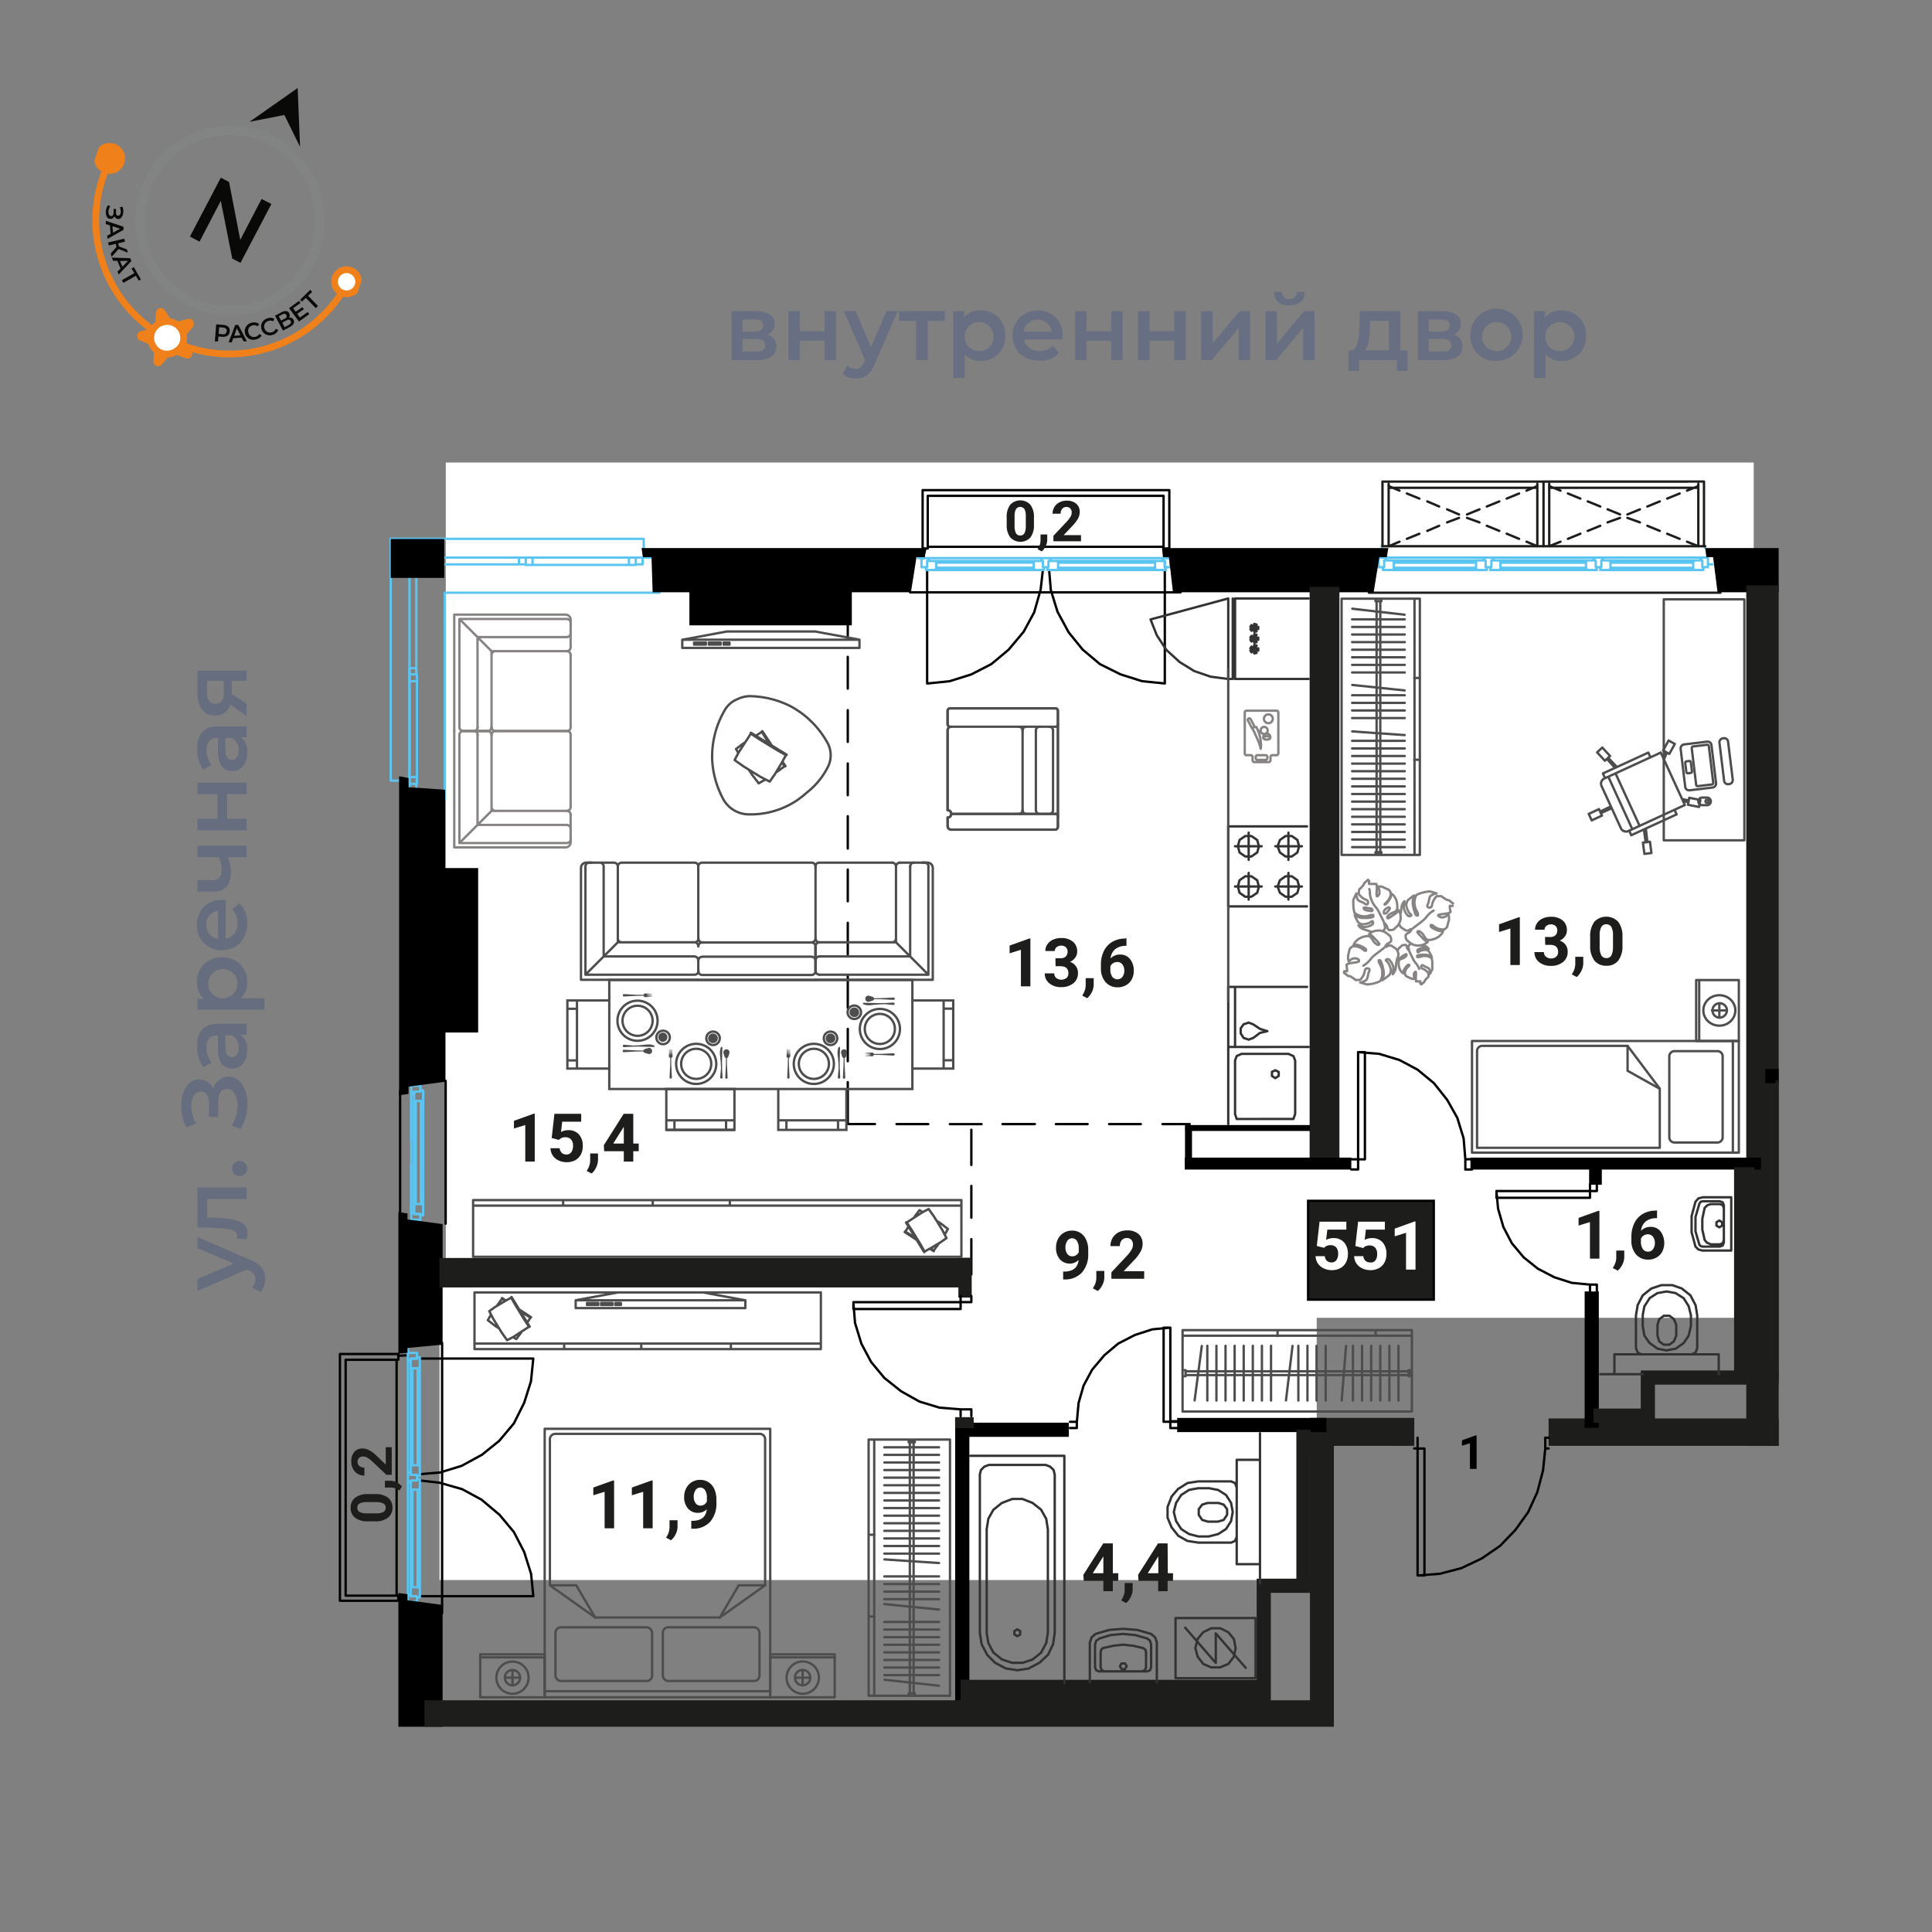 <svg xmlns="http://www.w3.org/2000/svg" viewBox="0 0 420 420"><rect x="0" y="0" width="420" height="420" fill="#808080" stroke="none"/><defs><clipPath id="a"><path fill="none" d="M386.67 95.02H70.11l-1.36 280.36h221.22v-61.07h96.7V95.02z"/></clipPath><clipPath id="b"><path transform="rotate(-71.65 49.14 49.255)" fill="none" d="M15.62 17.58h67.04v63.34H15.62z"/></clipPath></defs><g data-name="01 квартира"><path fill="#fff" d="M381.24 100.55H96.91v174.4h-1.36v68.54h190.69v-57.01h95V100.55z"/><g fill="none" stroke-linecap="round" stroke-linejoin="round" stroke-width=".51"><path stroke="#000" d="m253.81 119.23.13 2.09"/><path stroke="#5bc5f2" d="M253.95 121.33h1.23"/><path stroke="#000" d="m200.8 121.32.13-2.08"/><path stroke="#5bc5f2" d="M253.22 123.3h.23M253.22 121.95v1.35"/><path stroke="#000" d="m253.22 148.58-4.94-.5M248.28 148.08l-4.69-1.48M243.59 146.6l-4.44-2.21M239.14 144.39l-3.82-3.21M235.33 141.18l-3.09-3.82M232.26 137.36l-2.34-4.32M229.91 133.04l-1.48-4.8M228.44 128.25l-.37-4.32M253.22 148.58v-24.66M226.71 123.92l-.49 4.32M226.21 128.24l-1.37 4.8M224.86 133.04l-2.34 4.32M222.51 137.36l-3.2 3.82M219.32 141.19l-3.84 3.2M215.47 144.39l-4.3 2.21M211.18 146.6l-4.7 1.48M206.49 148.09l-4.93.5M201.55 123.92v24.66"/><path stroke="#5bc5f2" d="m252.58 121.95.37-.62"/><path stroke="#000" d="M201.68 118.87h51.27M197.84 128.77h58.81M252.95 107.79h-51.27M201.68 107.79v11.08M252.95 118.87v-11.08M252.95 107.79v11.45M254.2 119.24v-12.69M201.68 107.79h51.27M254.2 106.55h-53.63M201.68 119.24v-11.45M200.57 106.55v12.69M253.81 119.24h-.12M253.7 119.24h-.13M253.58 119.24h-.14M253.45 119.24h-.12M253.33 119.24h-.12M253.22 119.24h-.14M253.08 119.24h.14M253.21 119.24h.12M253.33 119.24h.12M253.44 119.24h.14M253.57 119.24h.13M200.94 119.24h.25M201.18 119.24h.13M201.31 119.24h.12M201.43 119.24h.12M201.54 119.24h.14M201.68 119.24h-.14M201.55 119.24h-.12M201.43 119.24h-.12M201.31 119.24h-.13M201.19 119.24h-.25M200.93 119.24h0M201.68 119.24h-1.11M252.96 119.24h1.24M200.57 106.55v12.69M254.2 106.55h-53.63M254.2 119.24v-12.69M201.68 107.79v11.45M252.95 107.79h-51.27M252.95 119.24v-11.45"/><path stroke="#5bc5f2" d="M199.58 121.33h1.22M255.18 121.33h-.74M229.9 121.94h21.32M251.22 123.91H229.9M251.22 123.91l-.12-.49M251.1 123.43h-21.08M251.22 123.91H229.9M251.1 122.32h-21.08M251.1 122.31l.12-.37M251.22 121.94H229.9M230.02 123.43l-.12.49M229.9 121.95l.12.37M251.23 121.95h1.99M251.1 122.31l.12-.37M251.1 123.43v-1.11M251.22 123.91l-.12-.49M253.45 123.92h-2.22M253.45 123.3v.62M227.68 123.3h.25M227.7 123.92v-.62M229.91 123.92h-2.22M230.02 123.43l-.12.49M230.02 122.32v1.11M229.9 121.95l.12.37M227.93 121.95h1.98M227.93 123.3v-1.35M251.1 122.32v1.11M230.02 122.32h21.08M230.02 123.43v-1.11M251.1 123.43h-21.08M203.4 121.95h21.46M224.86 123.92H203.4M224.86 123.92l-.13-.49M224.72 123.42h-21.2M224.86 123.92H203.4M224.72 122.31h-21.2M224.73 122.32l.13-.37M224.86 121.95H203.4M203.52 123.43l-.13.49M203.39 121.95l.13.37M224.85 121.95h1.86M224.73 122.32l.13-.37M224.72 123.42v-1.11M224.86 123.92l-.13-.49M226.95 123.92h-2.09M226.95 123.3v.62M226.7 123.3h.25M226.71 121.95v1.35M201.31 123.3h.24M201.31 123.92v-.62M203.4 123.92h-2.09M203.52 123.43l-.13.49M203.52 122.32v1.11M203.39 121.95l.13.37M201.54 121.95h1.86M201.55 123.3v-1.35M224.72 122.31v1.11M203.52 122.31h21.2M203.52 123.43v-1.11M200.32 123.18v-1.64M224.72 123.42h-21.2M227.93 121.95v1.35M228.56 121.95h-.62M228.19 121.33l.37.62M226.58 121.33h1.59M226.22 121.96l.37-.62M226.71 121.95h-.49M226.71 123.3v-1.35M227.93 123.3h-1.23M202.06 121.95l-.38-.62M252.59 121.95h-24.04M226.21 121.95h-24.16M201.68 121.33h51.27M227.7 123.3h-.75M200.32 121.33h1.36M201.55 123.3h-1.23M201.55 121.95v1.35M202.06 121.95h-.51M201.68 121.33l.38.62M253.22 121.95h-.62M253.22 123.3v-1.35M254.44 123.3h-1.24M254.44 121.33v1.97M252.96 121.33h1.48M252.58 121.95l.37-.62M254.44 121.95v.86"/><path stroke="#000" d="m86.58 294.74 2.09-.12"/><path stroke="#5bc5f2" d="M88.68 294.61v-1.24"/><path stroke="#000" d="m88.67 347.75-2.08-.12"/><path stroke="#5bc5f2" d="M90.65 295.34v-.24M89.3 295.34h1.35"/><path stroke="#000" d="m115.93 295.34-.5 4.94M115.43 300.28l-1.48 4.68M113.95 304.96l-2.22 4.44M111.73 309.41l-3.2 3.82M108.53 313.22l-3.82 3.09M104.71 316.29l-4.32 2.35M100.39 318.65l-4.8 1.48M95.6 320.11l-4.32.37M115.93 295.34H91.27M91.27 321.84l4.32.49M95.59 322.34l4.8 1.37M100.39 323.69l4.32 2.34M104.71 326.04l3.82 3.21M108.54 329.24l3.19 3.83M111.73 333.08l2.22 4.3M113.95 337.37l1.48 4.7M115.44 342.06l.5 4.93M91.27 347h24.66"/><path stroke="#5bc5f2" d="m89.3 295.97-.62-.37"/><path stroke="#000" d="M86.22 346.88V295.6M96.11 350.72V291.9M75.14 295.6v51.28M75.14 346.88h11.08M86.22 295.6H75.14M75.14 295.6h11.45M86.59 294.35H73.9M75.14 346.88V295.6M73.9 294.35v53.64M86.59 346.88H75.14M73.9 347.99h12.69M86.59 294.74v.12M86.59 294.85v.14M86.59 294.98v.13M86.59 295.1v.12M86.59 295.22v.13M86.59 295.34v.13M86.59 295.47v-.13M86.59 295.35v-.13M86.59 295.22v-.12M86.59 295.11v-.13M86.59 294.99v-.14M86.59 347.62v-.26M86.59 347.37v-.12M86.59 347.25v-.13M86.59 347.12V347M86.59 347.01v-.13M86.59 346.88v.13M86.59 347v.12M86.59 347.12v.13M86.59 347.25v.12M86.59 347.36v.26M86.59 347.63h0M86.59 346.88v1.11M86.59 295.59v-1.24M73.9 347.99h12.69M73.9 294.35v53.64M86.59 294.35H73.9M75.14 346.88h11.45M75.14 295.6v51.28M86.59 295.6H75.14"/><path stroke="#5bc5f2" d="M88.68 348.97v-1.22M88.68 293.37v.74M89.29 318.66v-21.33M91.26 297.33v21.33M91.26 297.33l-.49.12M90.78 297.45v21.08M91.26 297.33v21.33M89.67 297.45v21.08M89.66 297.45l-.37-.12M89.29 297.33v21.33M90.78 318.53l.49.13M89.3 318.66l.37-.13M89.3 297.32v-1.98M89.66 297.45l-.37-.12M90.78 297.45h-1.11M91.26 297.33l-.49.12M91.27 295.1v2.22M90.65 295.1h.62M90.65 320.87v-.25M91.27 320.85h-.62M91.27 318.65v2.21M90.78 318.53l.49.13M89.67 318.53h1.11M89.3 318.66l.37-.13M89.3 320.62v-1.97M90.65 320.62H89.3M89.67 297.45h1.11M89.67 318.53v-21.08M90.78 318.53h-1.11M90.78 297.45v21.08M89.3 345.15v-21.46M91.27 323.69v21.46M91.27 323.69l-.49.13M90.77 323.83v21.21M91.27 323.69v21.46M89.66 323.83v21.21M89.67 323.82l-.37-.13M89.3 323.69v21.46M90.78 345.04l.49.12M89.3 345.16l.37-.12M89.3 323.7v-1.86M89.67 323.82l-.37-.13M90.77 323.83h-1.11M91.27 323.69l-.49.13M91.27 321.6v2.09M90.65 321.6h.62M90.65 321.85v-.25M89.3 321.84h1.35M90.65 347.25V347M91.27 347.25h-.62M91.27 345.15v2.1M90.78 345.04l.49.12M89.67 345.04h1.11M89.3 345.16l.37-.12M89.3 347.01v-1.86M90.65 347H89.3M89.66 323.83h1.11M89.66 345.04v-21.21M90.78 345.04h-1.11M90.53 348.23h-1.64M90.77 323.83v21.21M89.3 320.62h1.35M89.3 319.99v.62M88.68 320.36l.62-.37M88.68 321.97v-1.59M89.31 322.33l-.62-.37M89.3 321.84v.49M90.65 321.84H89.3M90.65 320.62v1.23M89.3 346.5l-.62.38M89.3 295.96V320M89.3 322.34v24.17M88.68 346.88V295.6M90.65 320.85v.75M88.68 348.23v-1.35M90.65 347v1.23M89.3 347h1.35M89.3 346.5v.5M88.68 346.88l.62-.38M89.3 295.34v.61M90.65 295.34H89.3M90.65 294.11v1.25M88.68 294.11h1.97M88.68 295.59v-1.48M89.3 295.97l-.62-.37M89.3 294.11h.86M96.67 128.85v44.87M141.54 121.21h-1.6M143.33 128.85H96.67M136.73 121.21h-20.96M115.77 122.81v-1.6M115.77 122.81h20.96v-1.6M114.3 121.21v1.6h1.47v-1.6h-1.47M138.21 122.81v-1.6h-1.48v1.6h1.48M112.82 122.69h1.48v-1.48h-1.48v1.48M90.5 121.21h47.71M89.02 170.39v-47.7M90.5 122.69v23.91M90.5 121.21h-1.48v1.48h1.48v-1.48M139.69 122.69v-1.48h-1.48v1.48h1.48M114.29 122.69h-1.47M112.82 121.21h1.47M138.21 121.21H90.5M90.5 122.69v-1.48M114.29 122.69H90.5M138.21 121.21H90.5M89.02 122.69h1.48v23.91M89.02 122.69v47.7M90.5 122.69v23.91M89.02 122.69v47.7M89.02 121.21v24.04M89.02 121.21l-4.07-4.07v52.57h1.85"/><path stroke="#5bc5f2" d="M84.95 117.14h54.99v4.07H89.02M89.02 148.08v20.84M90.63 168.92h-1.61M90.63 168.91v-20.83h-1.61M90.63 146.6h-1.61v1.48h1.61v-1.48M89.02 170.4h1.61v-1.49h-1.61v1.49M89.02 145.25v1.35h1.48v-1.35h-1.48M89.02 171.87h1.48v-1.47h-1.48v1.47M89.02 146.6v-1.35M90.5 145.25v1.35M89.02 146.6v25.52"/><path stroke="#1d1e1b" d="M374.01 128.85h-76.43"/><path stroke="#5bc5f2" d="M302.99 123.43h17.89M320.88 123.43v-1.11M320.88 122.32h-17.89M303.01 122.32v1.11M302.89 123.92l.12-.49M303.01 122.32l-.12-.5M302.88 123.92h18.11M320.99 123.92l-.12-.49M320.88 123.43h-17.89M320.88 122.32h-17.89M320.87 122.32l.12-.5M320.99 121.82h-18.11M300.9 121.82v1.48M300.9 123.3h-.25M300.66 123.3v.62M300.65 123.91h2.22M302.89 123.92l.12-.49M303.01 123.43v-1.11M303.01 122.32l-.12-.5M302.87 121.81h-1.97M322.96 123.3v-1.49M322.96 121.81h-1.97M320.99 121.82l-.12.5M320.88 122.32v1.11M320.87 123.43l.12.49M321 123.92h2.22M323.23 123.92v-.62M323.23 123.3h-.26M326.18 123.43h18.6M344.78 123.43v-1.11M344.78 122.32h-18.6M326.18 122.32v1.11M326.06 123.92l.12-.49M326.18 122.32l-.12-.5M326.05 123.91h18.86M344.91 123.91l-.13-.49M344.78 123.43h-18.6M344.78 122.32h-18.6M344.78 122.31l.13-.5M344.91 121.81h-18.86M324.21 121.82v1.48M324.21 123.3h-.25M323.97 123.3v.62M323.96 123.92h2.1M326.06 123.92l.12-.49M326.18 123.43v-1.11M326.18 122.32l-.12-.5M326.06 121.82h-1.84M346.9 123.3v-1.48M346.9 121.82h-1.97M344.91 121.81l-.13.5M344.78 122.32v1.11M344.78 123.42l.13.5M344.92 123.92h2.22M347.14 123.92v-.62M347.14 123.3h-.24M350.1 123.43h17.99M368.09 123.43v-1.11M368.09 122.32H350.1M350.1 122.32v1.11M349.96 123.92l.14-.49M350.1 122.32l-.14-.5M349.97 123.92h18.25M368.22 123.92l-.13-.49M368.09 123.43H350.1M368.09 122.32H350.1M368.09 122.32l.13-.5M368.22 121.82h-18.25M348.12 121.82v1.48M348.12 123.3h-.23M347.89 123.3v.62M347.88 123.92h2.09M349.96 123.92l.14-.49M350.1 123.43v-1.11M350.1 122.32l-.14-.5M349.97 121.82h-1.86M370.07 123.3v-1.48M370.07 121.82h-1.85M368.22 121.82l-.13.5M368.09 122.32v1.11M368.09 123.43l.13.49M368.22 123.92h2.08M370.3 123.92v-.62M370.3 123.3h-.23M323.23 123.3h.74M347.15 123.3h.74M324.45 121.2l.36.61M324.82 121.82h21.45M369.46 121.82l.48-.61M301.15 121.21l.37.61M301.53 121.82h20.83M322.36 121.82l.37-.61M346.26 121.82l.37-.61M348.26 121.22l.37.61M369.94 121.21h-68.79M369.94 121.21h-21.69M322.73 121.21h-21.58M346.63 121.21h-22.19M299.67 123.3h1.23M300.9 123.3v-1.48M300.91 121.82h.61M301.52 121.82l-.37-.61M301.16 121.21h-1.48M299.67 121.21v2.09M322.98 123.3h1.23M324.21 123.3v-1.48M324.2 121.81h.61M324.81 121.81l-.36-.61M324.45 121.21h-1.73M322.73 121.21l-.37.61M322.35 121.81h.61M322.96 121.81v1.49M346.89 123.3h1.23M348.12 123.3v-1.48M348.13 121.82h.5M348.63 121.82l-.37-.6M348.25 121.21h-1.61M346.63 121.21l-.37.61M346.27 121.82h.63M346.9 121.82v1.48M370.06 123.3h1.23M371.29 123.3v-2.09M371.29 121.21h-1.36M369.94 121.21l-.48.61M369.45 121.82h.62M370.07 121.82v1.48M323.23 123.3h.74M322.72 121.21h1.73M371.29 121.82v.87M299.67 122.69v-.87M347.15 123.3h.74M346.64 121.21h1.61M370.69 119.11v-.37"/><path stroke="#1d1e1b" d="M300.42 118.74h70.27"/><path stroke="#5bc5f2" d="M300.41 118.74v.37M298.81 122.69h.86M371.29 122.68h.99"/><path stroke="#1d1e1b" d="M300.54 104.69v14.05M335.55 118.74v-14.05M331.85 104.69h-31.32M335.55 104.69h-35.01M300.54 104.69v14.05M335.55 104.69v14.05M300.54 104.69h35.01M300.54 104.69v14.05M334.2 118.74v-13.56M301.88 118.74v-13.56M334.2 105.18v.86M301.88 106.04v-.86M334.2 106.04h-32.31M335.55 104.69v14.05M370.43 118.73v-14.05M366.87 104.7h-31.31M370.43 104.68h-34.88M370.43 118.73v-14.05M370.43 104.68v14.05M335.55 104.68h34.88M335.55 104.69v14.05M369.2 118.74v-13.56M336.79 118.74v-13.56M369.2 105.18v.86M336.79 106.04v-.86M369.2 106.04h-32.43M301.9 105.67l2.34.99M305.84 107.28l2.72 1.11M310.28 109l2.58 1.11M314.59 110.73l2.59 1.11M318.91 112.58l2.71.98M323.22 114.3l2.72 1.11M327.54 116.02l2.7 1.12M331.85 117.76l2.35.98M301.9 118.74l2.34-.98M305.84 117.14l2.72-1.11M310.28 115.41l2.58-1.11M314.59 113.56l2.59-.98M318.91 111.84l2.71-1.11M323.22 110.11l2.72-1.11M327.54 108.39l2.7-1.11M331.85 106.66l2.35-.99M336.77 105.67l2.47.99M340.85 107.28l2.71 1.11M345.16 109l2.73 1.11M349.47 110.72l2.71 1.11M353.78 112.58l2.73.98M358.12 114.3l2.7 1.11M362.43 116.03l2.71 1.11M366.74 117.76l2.46.98M336.77 118.74l2.47-.98M340.85 117.14l2.71-1.11M345.16 115.41l2.73-1.11M349.47 113.56l2.71-.98M353.78 111.84l2.73-1.11M358.12 110.11l2.7-1.11M362.43 108.39l2.71-1.11M366.74 106.66l2.46-.99"/><path stroke="#5bc5f2" d="M89.4 236.03v-.63M91.99 263.91v-10.77M91.99 237.3v10.64M89.4 247.94V237.3M89.4 263.91v-10.77M91.5 239.33v22.42h-1.11v-22.42h1.11M91.99 239.33h-.49M90.39 239.33h-.37M91.99 239.33v22.55l-.49-.13v-22.42M90.39 261.75v-22.42M90.39 261.75l-.37.13v-22.55M91.38 263.91h-1.36v-2.03l.37-.13h1.11l.49.13v2.28h-.61v-.25"/><path stroke="#5bc5f2" d="M90.02 237.3h1.36v-.25h.61v2.28H90.02v-2.03M90.02 237.93l-.62-.38M90.02 263.27v-25.34M89.41 263.65v-26.09 26.09l.61-.38"/><path stroke="#5bc5f2" d="m90.02 237.94-.61-.38v-1.53h1.97v1.27h-1.36v.64M89.41 263.65l.61-.38v.64h1.36v1.26h-1.97v-1.52M90.88 236.03h-.86"/><path stroke="#000" d="M86.98 263.8v-26.63M96.88 234.95v31.07"/></g><g clip-path="url(#a)"><path d="M86.61 346.3v39.5l1.97-.18v-1.06l7.64-.71V348.9l-7.64-1.01v-1.33l-1.97-.26zM201.46 119.15h-62l.32 1.97h1.85l.25 7.64h56.15l1.21-7.64h1.75l.47-1.97zM301.81 119.15H252.6l.22 1.97h1.3l.87 7.64h43.63l1.24-7.64h1.63l.32-1.97zM407.08 119.15H370.7l.25 1.97h1.46l.97 7.64h30.14l1.38-7.64h1.82l.36-1.97zM86.76 168.74v69.34l2.05-.27v-1.59l7.96-1.06v-63.48l-7.96-.55v-1.99l-2.05-.4z"/><path d="M149.87 128.37h35.31v7.58h-35.31zM95.92 188.71h8.03v35.75h-8.03zM86.61 263.51v30.76l1.97-.18v-1.06l7.64-.71v-26.21l-7.64-1.01v-1.32l-1.97-.27z"/><path fill="#1d1d1b" d="M95.53 273.47h115.63v6.41H95.53zM284.7 127.57h6.48V254h-6.48zM379.62 127.25h7.34v187.64h-7.34z"/><path fill="#1d1d1b" d="M336.65 308.36h116.87v6.53H336.65zM284.77 308.23h22.68v6.67h-22.68z"/><path fill="#1d1d1b" d="M284.77 311.93h5.55v60.91h-5.55z"/><path fill="none" stroke="#000" stroke-linecap="round" stroke-linejoin="round" stroke-width=".51" d="M211.16 277.04v-7.65M211.16 264.71v-6.9M211.16 253.25v-7.65M258.63 244.37h-5.92M248.01 244.37h-6.9M236.44 244.37h-6.91M224.97 244.37h-7.04M213.39 244.38h-6.9M201.79 244.37h-6.9M190.21 244.36h-5.92M184.3 244.37v-9.12M184.3 230.7v-7.03M184.3 219.11v-6.91M184.3 207.51v-6.9M184.3 195.93v-6.9M184.3 184.47v-7.03M184.3 172.87v-6.9M184.3 161.28v-6.9M184.3 149.7v-6.91M184.3 138.23v-9.12"/><path d="M257.56 251.65h36.21v2.6h-36.21zM319.66 251.65h63.18v2.6h-63.18z"/><path fill="none" stroke="#000" stroke-miterlimit="10" stroke-width="3.08" d="M232.36 310.82h-23.17v61.88M255.91 309.79h32.44M346.03 280.75v29.66M383.76 233.94h58.92v23.25M364.4 373.32v58.19M365.74 387.49h34.17M310.89 374.3v73.48h-19.73"/><path fill="#1d1d1b" d="M398.3 370.24v17.19h-3.7v41.97h3.7v68.92h5.91V370.24h-5.91z"/><path fill="#1d1d1b" d="M404.27 369.62H92.26v6.41h220v2.16h51.21v-2.16h40.8v-6.41z"/><path fill="#1d1d1b" d="M208.83 365.18h67.18v5.92h-67.18z"/><path fill="none" stroke="#1d1d1b" stroke-miterlimit="10" stroke-width="3.08" d="M283.36 310.82v33.91h-8.63v24.9M304.42 313.05v60.04M346.4 307.75h11.83v-8.28h21.58M386.34 299.48h24.84v8.27h30.39"/><path fill="#1d1d1b" d="M376.97 253.74h4.43v44.51h-4.43zM385.98 234.88h4.54v64.54h-4.54z"/><path d="M345.46 253.58h2.76v3.98h-2.76zM257.61 244.69h1.52v8.76h-1.52z"/><path d="M257.67 244.57h27.11v1.29h-27.11z"/><path fill="#1d1d1b" d="M208.34 273.44h2.9v8.64h-2.9zM207.63 308.08h4.04v2.37h-4.04z"/><path d="M84.95 117.17h11.62v8.46H84.95z"/></g><g data-name="с/у" fill="none" stroke="#333" stroke-linecap="round" stroke-linejoin="round" stroke-width=".51"><path d="m355.65 293.07.37.98M356.02 294.06l.87.36M355.64 285.91v7.16M368.96 285.92l-.36-2.22M368.58 283.69l-1.1-2.09M367.48 281.59l-1.85-1.47M365.63 280.11l-2.1-.74M363.53 279.38h-2.33M361.18 279.38l-2.21.74M358.97 280.12l-1.85 1.48M357.12 281.6l-1.1 2.1M356.02 283.7l-.37 2.22M368.96 293.07v-7.15M367.72 294.42l.86-.38M368.6 294.05l.36-.98M350.96 298.74v-4.32M373.64 294.42v4.32M357.12 288.25v-2.32M367.59 288.26v-2.35M357.11 285.91l.37-1.97M357.5 283.96l1.11-1.73M358.59 282.22l1.73-1.12M360.34 281.11l1.97-.36M362.3 280.75l1.98.36M364.28 281.12l1.73 1.1M366.01 282.22l1.1 1.74M367.1 283.95l.49 1.96M367.59 288.26l-.49 2.09M367.11 290.36l-1.1 1.6M366.01 291.97l-1.73 1.22M364.28 293.19l-1.98.37M362.31 293.57l-1.97-.38M360.32 293.18l-1.73-1.23M358.61 291.97l-1.11-1.6M357.48 290.36l-.37-2.11M360.32 290.36v-2.35M364.4 290.37v-2.36M364.4 288.01l-.5-1.22M363.9 286.77l-.98-.74M362.92 286.04h-1.24M361.69 286.04l-.98.74M360.7 286.78l-.37 1.24M364.4 290.37l-.5 1.22M363.9 291.58l-.98.74M362.92 292.32h-1.24M361.69 292.34l-.98-.75M360.7 291.59l-.37-1.23M373.64 294.42h-22.68M370.19 260.28l-.98.24M369.21 260.52l-.63.74M368.58 261.25l-.86 3.21M367.74 264.48v3.33M367.72 267.79l.86 3.2M368.58 271l.63.62M369.21 271.62l.86.24M370.08 271.86h6.28M376.36 260.28h-6.17M370.55 269.52l.51.62M371.06 270.14l.86.37M371.92 261.76l-.74.24M371.17 262l-.62.62M370.57 262.62l-.5 2.34M370.07 264.96v2.34M370.07 267.3l.5 2.22M371.92 270.51h1.97M373.89 261.76h-1.97M373.89 271l.62-.24M374.51 270.76l.24-.62M373.89 261.14l.62.25M374.51 261.39l.24.61M370.07 271h3.82M370.19 261.14h3.7M370.19 261.14l-.5.12M369.71 261.26l-.25.37M369.46 270.63l.25.25M369.7 270.88l.37.12M369.44 261.63l-.86 2.96M368.58 264.58v3.08M368.58 267.67l.86 2.96M374.75 262v8.14M373.77 266.81l.61-.37M374.38 266.44v-.74M374.38 265.7l-.61-.37M373.77 265.33l-.63.37M373.14 265.7v.73M373.14 266.44l.63.37M373.89 261.76l.62.24M374.51 262l.24.62M374.75 269.52l-.24.74M374.51 270.26l-.62.25M376.36 271.86v-11.58M227.8 332.51l-.36-2.34M227.44 330.18l-1.11-1.98M226.34 328.2l-1.86-1.47M224.49 326.73l-2.22-.87M222.26 325.86h-2.23M220.04 325.87l-2.22.85M217.81 326.72l-1.84 1.48M215.96 328.2l-1.11 1.97M214.86 330.17l-.38 2.34M227.8 354.94l-.36 2.22M227.44 357.17l-1.11 2.1M226.34 359.28l-1.86 1.47M224.49 360.76l-2.22.74M222.26 361.48h-2.23M220.04 361.49l-2.22-.74M217.81 360.74l-1.84-1.48M215.96 359.26l-1.11-2.09M214.86 357.17l-.38-2.22M221.15 355.69l-.62-.38M220.52 355.32v-.74M220.53 354.58l.62-.37M221.16 354.22l.62.36M221.78 354.58v.74M221.78 355.32l-.62.38M229.29 354.96l-.36 2.46M228.93 357.43l-1.11 2.33M227.8 359.76l-1.85 1.73M225.95 361.48l-2.33 1.23M223.62 362.73l-2.46.36M221.15 363.09l-2.47-.38M218.67 362.71l-2.34-1.23M216.34 361.49l-1.72-1.72M214.62 359.76l-1.23-2.34M213.39 357.42l-.38-2.47M229.29 320.56v34.4M227.32 318.46l.98.38M228.3 318.84l.75.73M229.04 319.57l.25.99M214.99 318.46h12.32M213 320.56l.25-.99M213.26 319.57l.74-.75M213.99 318.83l.99-.37M213.01 354.95v-34.39M231.38 316.48h-20.46M231.38 365.92v-49.44M227.8 332.51v22.43M214.5 332.53v22.42M238.17 355.21l-.86.73M237.31 355.94l-.37 1.11M251.48 357.04l-.37-1.11M251.11 355.94l-.87-.74M250.24 357.54l-.23-.86M250.01 356.68l-.62-.48M238.05 357.54l.24-.85M238.3 356.68l.73-.49M243.46 362.23l.37.61M243.84 362.85h.74M244.57 362.84l.37-.61M244.94 362.23l-.37-.62M244.58 361.62h-.74M243.83 361.61l-.37.62M240.13 363.34h-1.22M249.14 362.47l-.24.63M248.88 363.08l-.61.25M240.13 363.34l-.61-.25M239.52 363.09l-.25-.62M248.28 363.34h-8.14M248.53 358.29l.49.37M249.01 358.65l.13.51M239.75 358.27l-.37.37M239.39 358.65l-.12.5M239.27 359.15v3.32M249.14 362.47v-3.31M244.19 357.54l-2.22.24M241.98 357.79l-2.22.49M248.52 358.28l-2.1-.49M246.43 357.79l-2.23-.25M238.89 363.34l-.61-.26M238.29 363.09l-.24-.62M249.39 363.34l.62-.24M250.01 363.09l.23-.62M249.38 363.35h-.49M238.05 357.54v4.94M244.19 355.19l-2.71.26M241.48 355.44l-2.46.75M249.38 356.19l-2.58-.74M246.79 355.45l-2.6-.25M250.24 362.47v-4.93M236.92 357.04v8.63M244.19 354.09l-3.08.24M241.12 354.34l-2.95.86M250.24 355.2l-2.95-.86M247.29 354.34l-3.08-.24M251.48 365.68v-8.64M244.21 363.34h4.93M267.64 335.36l.85-.38M268.48 334.97l.37-.86M260.48 335.35h7.15M260.48 322.04l-2.35.36M258.14 322.41l-1.97 1.24M256.15 323.63l-1.48 1.73M254.69 325.37l-.87 2.22M253.82 327.6v2.33M253.82 329.93l.87 2.1M254.67 332.01l1.48 1.85M256.17 333.88l1.97 1.11M258.13 334.98l2.35.37M267.63 322.04h-7.15M268.85 323.39l-.37-.98M268.49 322.41l-.86-.37M273.91 340.04h-5.04M268.87 317.35h5.04M262.83 334.01h-2.35M262.83 323.53h-2.35M260.48 334l-1.98-.51M258.5 333.5l-1.72-1.1M256.78 332.39l-1.11-1.72M255.67 330.67l-.5-1.97M255.17 328.7l.5-1.98M255.67 326.72l1.11-1.72M256.78 325l1.72-1.11M258.5 323.89l1.98-.37M262.82 323.52l1.97.38M264.8 323.9l1.73 1.1M266.53 325l1.1 1.72M267.62 326.72l.37 1.97M267.99 328.69l-.37 1.98M267.63 330.67l-1.1 1.72M266.53 332.39l-1.73 1.12M264.79 333.5l-1.97.5M264.79 330.79h-2.22M264.79 326.73h-2.22M262.56 326.72l-1.22.37M261.34 327.09l-.74.99M260.6 328.08v1.22M260.6 329.32l.74 1.1M261.34 330.41l1.22.37M264.79 326.71l1.23.38M266.02 327.1l.74.98M266.76 328.08v1.22M266.76 329.3l-.74 1.12M266.02 330.42l-1.23.36M268.85 317.35v22.69M264.29 355.07l6.53 7.52M257.64 353.84l6.65 7.65M264.3 355.08v6.41M259.86 358.28l.49-1.97M260.35 356.31l1.22-1.49M261.57 354.83l1.74-.86M263.3 353.97h1.97M265.28 353.97l1.73.85M267.02 354.84l1.23 1.48M268.24 356.31l.37 1.97M268.61 358.28l-.37 1.86M268.25 360.13l-1.23 1.61M267.01 361.73l-1.73.73M265.27 362.47h-1.97M263.31 362.47l-1.74-.74M261.57 361.72l-1.22-1.6M260.35 360.13l-.49-1.85M272.94 351.75h-17.39M255.55 351.76v13.06M255.55 364.82h17.39M273.91 311.56v32.67M272.94 364.82v-13.07M357.12 298.74h-9.23"/></g><g fill="none" stroke="#333" stroke-linecap="round" stroke-linejoin="round" stroke-width=".51"><path d="M281.56 230.56v11.59M268.48 230.57l.37-.99M268.85 229.57l1.11-.49M281.56 242.16l-.38 1.09-12.33.01-.37-1.1M269.98 229.1h10.11M268.49 242.16v-11.59M267 227.6h17.5M267.01 244.37v-16.76M277.23 232.66l-.73.36M276.51 233.03v.88M276.5 233.89l.73.49M277.24 234.39l.73-.49M277.98 233.9v-.87M277.98 233.03l-.74-.37M280.08 229.09l1.11.5M281.18 229.58l.38.99M277.74 183.98l.5 1.35M278.24 185.32l1.22.87M279.45 186.19h1.36M280.83 186.19l1.23-.87M282.04 185.32l.38-1.35M282.42 183.97l-.38-1.36M282.06 182.61l-1.23-.86M280.81 181.75h-1.36M279.46 181.75l-1.22.86M278.24 182.62l-.5 1.36M277.74 192.73l.5-1.36M278.24 191.36l1.22-.86M279.45 190.5h1.36M280.83 190.5l1.23.86M282.04 191.36l.38 1.36M282.42 192.72l-.38 1.36M282.06 194.08l-1.23.86M280.81 194.94h-1.36M279.46 194.94l-1.22-.86M278.24 194.09l-.5-1.36M273.68 183.97l-.37 1.36M273.3 185.32l-1.25.87M272.06 186.19h-1.34M270.7 186.19l-1.24-.87M269.47 185.32l-.37-1.35M269.1 183.97l.37-1.36M269.46 182.61l1.24-.86M270.72 181.75h1.34M272.05 181.75l1.25.86M273.31 182.61l.37 1.37M273.68 192.73l-.37-1.36M273.3 191.36l-1.25-.86M272.06 190.5h-1.34M270.7 190.5l-1.24.86M269.47 191.36l-.37 1.36M269.1 192.72l.37 1.36M269.46 194.08l1.24.86M270.72 194.94h1.34M272.05 194.94l1.25-.86M273.31 194.09l.37-1.36M267.01 179.65v17.39M267.01 197.04h17.13M284.14 179.65h-17.13M283.03 183.97h-5.79M280.09 181.01v5.93M283.03 192.72h-5.79M280.09 195.56v-5.8M268.48 183.97h5.8M271.45 181.01v5.92M268.48 192.72h5.8M271.45 195.56v-5.8M272.05 141.8l.62-.36M271.82 141.44l.61-.25M272.06 141.81l-.23-.37M272.06 140.57l.49.37M271.82 140.94l.61.25M272.06 140.57l-.23.37M272.67 142.04v-.6M273.17 141.93l-.37-.62M272.68 142.05l.49-.12M272.67 140.19l-.12.75M273.17 140.33l-.37.74M272.68 140.2l.49.13M273.53 140.94l-.73.12M273.53 141.44l-.73-.13M273.53 140.94v.5M272.05 139.45l.62-.37M271.82 139.09l.61-.24M272.06 139.46l-.23-.37M272.06 138.23l.49.37M271.82 138.6l.61.25M272.06 138.23l-.23.37M272.67 139.7v-.62M273.17 139.59l-.37-.62M272.68 139.71l.49-.12M272.67 137.86l-.12.73M273.17 137.99l-.37.73M272.68 137.86l.49.13M273.53 138.6l-.73.12M273.53 139.09l-.73-.12M273.53 138.6v.49M272.05 137.11l.62-.36M271.82 136.75l.61-.24M272.06 137.12l-.23-.37M272.06 135.89l.49.37M271.82 136.26l.61.25M272.06 135.89l-.23.37M272.67 137.37v-.62M273.17 137.25l-.37-.62M272.68 137.37l.49-.12M272.67 135.63l-.12.63M273.17 135.77l-.37.61M272.68 135.64l.49.13M273.53 136.26l-.73.12M273.53 136.75l-.73-.12M273.53 136.26v.49M250.12 134.66l1.36 3.45M251.49 138.11l2.09 3.21M253.58 141.31l2.84 2.59M256.4 143.9l3.21 1.98M259.61 145.88l3.58 1.23M263.18 147.11l3.83.49M267.01 130.1l-16.89 4.56M267.01 147.6v-17.5M267.99 147.6H267M267.99 130.1v17.5M268.49 147.11H268M268.49 147.6v-17.5M284.5 147.6h-16.02M268.48 130.1h16.02M267 227.6h17.5M272.43 222.68l-.99-.38M271.45 222.31l-1.11.36M270.34 222.69l-.62.85M269.72 223.53v1.12M269.72 224.65l.62.99M270.34 225.63l1.11.38M271.44 226.01l.99-.37M275.52 224.17l-1.6-.5M273.91 223.67l-1.48-.99M272.43 225.65l1.48-1.11M273.92 224.54l1.6-.37M268.49 227.62v-13.08M284.14 214.54h-17.13M267.01 214.53v13.08M270.47 227.61h5.29"/></g><g fill="none" stroke="#000" stroke-linecap="round" stroke-linejoin="round" stroke-width=".51"><path d="M208.82 283.07h2.34M211.16 283.07v-1.34M208.83 281.74v1.34M208.83 306.38v1.49M211.16 307.85v-1.47M211.16 306.38h-2.34M185.52 283.08v1.48M185.52 284.57h23.31M208.83 284.57v-1.49M208.83 283.08h-23.31M208.83 306.38l-4.56-.37M204.27 306.02l-4.44-1.35M199.83 304.66l-3.94-2.21M195.87 302.43l-3.57-2.84M192.29 299.6l-2.96-3.57M189.34 296.02l-2.1-3.95M187.25 292.08l-1.36-4.44M185.88 287.63l-.37-4.55M255.91 308.96h-1.48M254.42 309.08v1.36M254.43 310.45h1.48M255.91 309.09h-1.48M234.09 309.09h-1.48M232.61 310.44h1.48M234.09 310.44v-1.35M254.42 288.62h-1.47M252.96 288.63v20.46M252.95 309.08h1.47M254.42 309.08v-20.46M234.1 309.09l.37-4.05M234.46 305.03l1.11-3.82M235.57 301.2l1.85-3.44M237.43 297.76l2.59-3.08M240.01 294.67l3.08-2.59M243.09 292.08l3.58-1.84M246.67 290.23l3.82-1.24M250.48 288.99l3.94-.37M308.17 314.88v-2.34M307.43 314.88h.74M335.91 314.88h.74M335.93 312.55v2.34M308.18 342.49h1.48M309.66 342.49V314.9M309.66 314.9h-1.48M308.17 314.88v27.61M335.93 314.89l-.49 4.82M335.43 319.7l-1.23 4.68M334.2 324.38l-1.98 4.33M332.23 328.7l-2.83 3.94M329.4 332.64l-3.33 3.45M326.06 336.09l-3.95 2.72M322.12 338.8l-4.43 2.1M317.69 340.9l-4.69 1.23M313 342.13l-4.81.37M309.66 336.23v3.44M309.66 336.23v-3.22M336.65 312.55h-.74M345.66 258.92h1.48M347.14 258.92v-1.48M345.65 257.44v1.48M345.65 279.26v1.48M347.14 280.74v-1.48M347.14 279.26h-1.48M325.32 258.92v1.48M325.31 260.39h20.34M345.65 260.39v-1.47M345.65 258.92h-20.34M345.65 279.26l-3.95-.38M341.71 278.89l-3.82-1.23M337.89 277.66l-3.56-1.85M334.32 275.81l-3.08-2.47M331.25 273.35l-2.6-3.09M328.66 270.26l-1.86-3.56M326.81 266.7l-1.11-3.83M325.68 262.87l-.37-3.95M295.24 252.02h-1.49M293.75 254.23h1.49M295.24 254.23v-2.21M318.55 252.03v2.21M318.54 254.24h1.47M320.01 252.01h-1.47M295.24 228.72v23.3M295.24 252.03h1.48M296.72 252.03v-23.31M296.72 228.72h-1.48M318.55 252.03l-.37-4.56M318.17 247.45l-1.36-4.43M316.81 243.02l-2.22-3.95M314.58 239.07l-2.83-3.57M311.76 235.5l-3.59-2.96M308.17 232.54l-3.93-2.1M304.24 230.44l-4.44-1.35M299.8 229.09l-4.57-.37"/></g><path fill="none" stroke="#4d4d4d" stroke-linecap="round" stroke-linejoin="round" stroke-width=".51" d="M118.41 368.98H104.4v-9.34h14.01zM181.45 368.98h-14.01v-9.34h14.01z"/><rect x="144.1" y="353.76" width="21.01" height="11.67" rx="1.17" fill="none" stroke="#4d4d4d" stroke-linecap="round" stroke-linejoin="round" stroke-width=".51"/><rect x="120.75" y="353.76" width="21.01" height="11.67" rx="1.17" fill="none" stroke="#4d4d4d" stroke-linecap="round" stroke-linejoin="round" stroke-width=".51"/><path fill="none" stroke="#4d4d4d" stroke-linecap="round" stroke-linejoin="round" stroke-width=".51" d="M167.44 368.98h-49.03v-58.37h49.03z"/><path d="M120.71 311.71h44.45a1.17 1.17 0 0 1 1.17 1.17v31.75l-9.85 7h-27.09l-9.85-7v-31.75a1.17 1.17 0 0 1 1.17-1.17Z" fill="none" stroke="#4d4d4d" stroke-linecap="round" stroke-linejoin="round" stroke-width=".51"/><path fill="none" stroke="#4d4d4d" stroke-linecap="round" stroke-linejoin="round" stroke-width=".51" d="M119.54 344.63h5.73l4.12 7.01M166.33 344.63h-5.74l-4.11 7.01M181.44 360.3h-13.96M118.42 360.3h-13.96M107.91 364.71a3.5 3.5 0 1 1 3.5 3.5 3.5 3.5 0 0 1-3.5-3.5Z"/><path d="M109.75 364.71a1.66 1.66 0 1 1 1.66 1.66 1.66 1.66 0 0 1-1.66-1.66ZM111.41 366.32v-3.22M113 364.71h-3.18M171 364.71a3.51 3.51 0 1 1 3.51 3.5 3.51 3.51 0 0 1-3.51-3.5Z" fill="none" stroke="#4d4d4d" stroke-linecap="round" stroke-linejoin="round" stroke-width=".51"/><path d="M172.81 364.71a1.67 1.67 0 1 1 1.67 1.66 1.66 1.66 0 0 1-1.67-1.66ZM174.48 366.32v-3.22M176.07 364.71h-3.19M118.42 367.66h49.03M291.65 185.85v-55.7h17.01v55.7zM307.5 130.32v55.51M307.44 147.38h1.14M307.44 165.16h1.14M299.02 130.69h1.28M300.3 130.52v.17M299.02 130.52v.17M299.02 185.25h1.28M299.02 185.41h1.28M300.3 185.25v.16M299.02 185.25v.16M300.06 130.69v54.56M299.26 130.69v54.56M293.98 132.33l11.36 1.3M293.94 134.64h11.44M293.94 136.29h11.44M293.94 137.94h11.44M293.94 139.59h11.44M293.94 141.24h11.44M293.94 142.89h11.44M293.94 144.54h11.44M293.94 146.19h11.44M293.97 148.9l11.38 1.19M293.94 151.14h11.44M293.94 152.8h11.44M293.94 154.45h11.44M293.94 156.1h11.44M293.96 159l11.4.8M293.94 161.05h11.44M293.94 162.7h11.44M293.94 164.35h11.44M293.94 166h11.44M293.94 167.65h11.44M293.94 169.3h11.44M293.94 170.96h11.44M293.94 172.61h11.44M293.94 174.26h11.44M293.94 175.91h11.44M293.94 177.56h11.44M293.94 179.21h11.44M293.94 180.86h11.44M293.94 182.51h11.44M293.94 184.16h11.44M206.52 312.95v55.7h-17.69v-55.7zM190.05 368.48v-55.51M190.11 351.42h-1.19M190.11 333.64h-1.19M198.86 368.11h-1.32M197.54 368.27v-.16M198.86 368.27v-.16M198.86 313.55h-1.32M198.86 313.38h-1.32M197.54 313.55v-.17M198.86 313.55v-.17M197.79 368.11v-54.56M198.61 368.11v-54.56M204.11 366.46l-11.82-1.3M204.14 364.16h-11.89M204.14 362.51h-11.89M204.14 360.86h-11.89M204.14 359.21h-11.89M204.14 357.56h-11.89M204.14 355.91h-11.89M204.14 354.25h-11.89M204.14 352.6h-11.89M204.11 349.9l-11.83-1.19M204.14 347.65h-11.89M204.14 346h-11.89M204.14 344.35h-11.89M204.14 342.7h-11.89M204.13 339.79l-11.86-.79M204.14 337.74h-11.89M204.14 336.09h-11.89M204.14 334.44h-11.89M204.14 332.79h-11.89M204.14 331.14h-11.89M204.14 329.49h-11.89M204.14 327.84h-11.89M204.14 326.19h-11.89M204.14 324.54h-11.89M204.14 322.88h-11.89M204.14 321.23h-11.89M204.14 319.58h-11.89M204.14 317.93h-11.89M204.14 316.28h-11.89M204.14 314.63h-11.89M306.93 306.85h-49.85v-17.69h49.85zM257.28 290.37h49.62M277.73 290.43v-1.18M299.05 290.43v-1.18M257.73 299.18v-1.32M257.53 297.86h.2M257.53 299.18h.2M306.21 299.18v-1.32M306.41 299.18v-1.32M306.21 297.86h.2M306.21 299.18h.2M257.73 298.11h48.48M257.73 298.93h48.48M259.7 304.43l1.56-11.82M262.46 304.46v-11.89M264.44 304.46v-11.89M266.42 304.46v-11.89M268.4 304.46v-11.89M270.37 304.46v-11.89M272.35 304.46v-11.89M274.33 304.46v-11.89M276.31 304.46v-11.89M279.56 304.43l1.42-11.83M282.25 304.46v-11.89M284.23 304.46v-11.89M286.21 304.46v-11.89M288.19 304.46v-11.89M291.67 304.45l.95-11.86M294.12 304.46v-11.89M296.1 304.46v-11.89M298.08 304.46v-11.89M300.06 304.46v-11.89M302.04 304.46v-11.89M304.02 304.46v-11.89M364.49 177.04l-.46-1M354.16 180.56l.46 1.01M354.62 181.57l9.87-4.53M358.79 164.62l-.46-1.01M358.33 163.61l-9.87 4.53M348.46 168.14l.46 1M365.76 175.24 354 180.66a1.23 1.23 0 0 1-1.63-.61l-4.21-9.18a1.23 1.23 0 0 1 .61-1.63l11.81-5.42M366.27 175.01l-5.24-11.42M366.27 175.01l-.51.23M361.03 163.59l-.5.23M354.82 180.19l-5.11-11.17M356.41 179.48l-5.19-11.31M348.01 176.77l2.27-1.02M348.26 177.3l-.25-.53M346.03 178.34l2.23-1.04M345.37 176.94l.66 1.4M347.6 175.9l-2.23 1.04M347.85 176.43l-.24-.53M350.09 175.35l-2.24 1.08M349.32 164.97l1.77 1.96M348.88 165.38l.44-.41M347.2 163.55l1.68 1.83M348.33 162.51l-1.13 1.04M350.01 164.34l-1.68-1.83M349.59 164.72l.42-.38M351.5 166.73l-1.91-2.01M362.06 163.43l-.59 1.11M361.55 163.14l.51.28M362.74 160.98l-1.19 2.16M364.09 161.73l-1.35-.75M362.9 163.89l1.19-2.16M362.39 163.61l.51.28M361.71 165.13l.67-1.52M358.12 183.05l-.31-2.76M358.68 182.98l-.56.07M359.01 185.44l-.33-2.47M357.48 185.63l1.53-.19M357.16 183.17l.32 2.46M357.75 183.09l-.59.08M357.39 180.47l.36 2.62M347.85 176.43l.16.34M367.12 174.01l-1.42-.3M367.23 173.43l-.11.57M369.65 173.91l-2.42-.48M369.36 175.43l.29-1.52M366.94 174.94l2.42.49M367.05 174.37l-.11.57M365.92 174.18l1.13.19M367.05 174.4l.07-.36M357.76 183.12l.37-.04M361.97 163.4l.42.23M349.33 165l.26-.25" fill="none" stroke="#4d4d4d" stroke-linecap="round" stroke-linejoin="round" stroke-width=".51"/><path fill="none" stroke="#4d4d4d" stroke-linecap="round" stroke-linejoin="round" stroke-width=".51" d="M361.69 130.29h17.52v52.39h-17.52z"/><path d="M369.2 174.21h0a.82.82 0 0 1 .82-.82h1.07a.83.83 0 0 1 .83.82h0a.83.83 0 0 1-.83.83H370a.83.83 0 0 1-.8-.83Z" fill="none" stroke="#4d4d4d" stroke-linecap="round" stroke-linejoin="round" stroke-width=".51"/><path d="M371.1 174.55a.34.34 0 1 1 0-.68.34.34 0 1 1 0 .68Z" fill="none" stroke="#4d4d4d" stroke-linecap="round" stroke-linejoin="round" stroke-width=".51"/><rect x="364.19" y="163.14" width="10.04" height="6.75" rx=".83" transform="rotate(83.14 369.208 166.514)" fill="none" stroke="#4d4d4d" stroke-miterlimit="10" stroke-width=".51"/><rect x="368.5" y="165.05" width="10.04" height="1.89" rx=".83" transform="rotate(83 374.671 166.708)" fill="none" stroke="#4d4d4d" stroke-miterlimit="10" stroke-width=".51"/><rect x="365.75" y="164.54" width="8.69" height="3.74" rx=".29" transform="rotate(83.14 370.105 166.413)" fill="none" stroke="#4d4d4d" stroke-miterlimit="10" stroke-width=".51"/><rect x="365.78" y="166.16" width="2.62" height="1.23" rx=".29" transform="rotate(83.14 367.09 166.771)" fill="none" stroke="#4d4d4d" stroke-miterlimit="10" stroke-width=".51"/><path fill="none" stroke="#4d4d4d" stroke-linecap="round" stroke-linejoin="round" stroke-width=".51" d="M103.15 280.96h75.3v12.32h-75.3zM178.34 292.08h-75.13M139.4 292.08v1.12M158.89 292.08v1.12M122.64 292.08v1.12M162.03 284.37h-36.88M125.15 284.37v-1.7M125.15 282.67l9.22-1.71M134.37 280.96h18.44M152.81 280.96l9.22 1.71M162.03 282.67v1.7M127.61 283.69h2.45M130.06 283.69v-.43M130.06 283.26h-2.45M127.61 283.26v.43M130.68 283.69h2.46M133.14 283.69v-.43M133.14 283.26h-2.46M130.68 283.26v.43M133.75 283.69h1.23M134.98 283.69v-.43M134.98 283.26h-1.23M133.75 283.26v.43M162.03 282.67h-36.88M112.24 291.08l.01.01M112.25 291.09l.03-.06M115.17 286.67l.08-.12M112.71 284.76h.01M113.07 285l1.23.81M115.24 286.55h0M115.24 286.55h0M109.15 282.29l-.05.08M109.11 282.35l.01.01M109.57 282.66l.25.16M112.68 284.71l.01.01M113.05 284.96l1.83 1.21M115.3 286.45h.01M109.1 282.37l-.01-.08M109.1 282.37h.01M112.7 284.75l.01.01M113.07 284.99l1.35.9M115.3 286.47h0M109.09 282.29l.01-.04M109.15 282.18v.03M109.15 282.18l.83.55M112.48 284.38l.01.01M112.84 284.63l2.61 1.72M109.15 282.21v.07M109.15 282.21l.8.53M112.51 284.43l.01.01M112.87 284.68l2.55 1.68M109.15 282.29l.74.49M112.58 284.55l.01.01M112.95 284.8l2.4 1.59M115.35 286.39l-.05.08M115.3 286.47l.07-.02M115.37 286.45l.04-.03M115.45 286.35l-.03.01M115.42 286.36l-.07.03M109.13 282.35l-.81 1.09M109.13 282.35l.68.48M108.32 283.44l-.32.47M106.75 285.77l-.7 1.23M106.05 287l1.55 1.2M107.6 288.2l.93.61M111.51 290.68l.72.41M112.23 291.09l.94-1.23M113.17 289.86l.26-.42M114.62 287.53l.69-1.09M115.31 286.44l-1.59-.99M113.72 285.46l-.62-.41M112.74 284.81l-.01-.01M111.75 283.19l2.59 4.24M114.89 288.5v.01M114.89 288.5v.01M110.25 291.34h0M110.25 291.34l.06-.03M114.77 288.58l.12-.07M111.1 282.1l-.01.01M111.1 282.1l.07-.04M111.1 282.1l.01.02M111.38 282.55l3.35 5.46M114.99 288.44h0M111.09 282.11l.03-.07M111.09 282.11l.01.02M111.66 283.04l2.77 4.52M114.97 288.45h0M111.12 282.04l.02-.03M111.21 281.96l-.01.03M111.21 281.96l3.95 6.45M111.2 281.99l-.02.07M111.2 281.99l3.93 6.42M111.17 282.06l3.89 6.34M114.99 288.44l-.02.01M114.99 288.44l.07-.04M114.98 288.45l.07.01M115.05 288.46l.04-.01M115.16 288.41h-.03M115.13 288.41l-.07-.01M111.13 282.11l-1.2.65M111.13 282.11l.98 1.71M109.93 282.76l-2.28 1.36M107.65 284.12l-1.28.91M106.36 285.03l.9 1.73M107.26 286.76l1.82 2.95M109.08 289.71l1.16 1.64M110.24 291.35l1.37-.72M111.61 290.63l2.24-1.46M113.85 289.17l1.15-.74M115 288.43l-1.03-1.57M113.97 286.86l-1.86-3.04M209 273.21H102.85v-12.32H209zM103.01 262.09H208.9M141.9 262.09v-1.11M122.42 262.09v-1.11M158.66 262.09v-1.11M199.88 263.09h0M199.88 263.09l-.04.05M196.95 267.51l-.07.11M199.41 269.42l-.01-.01M199.05 269.17l-1.23-.81M196.88 267.63v-.01M196.88 267.63v-.01M202.97 271.89l.05-.08M203.01 271.82l-.01-.01M202.55 271.52l-.25-.17M199.44 269.46h-.01M199.07 269.22l-1.83-1.21M196.82 267.72h-.01M203.02 271.81l.01.08M203.02 271.81l-.01-.01M199.42 269.43l-.01-.01M199.05 269.18l-1.35-.9M196.82 267.71h0M203.03 271.89l-.01.04M202.98 272l-.01-.03M202.98 272l-.84-.55M199.64 269.79h0M199.28 269.55l-2.61-1.72M202.97 271.97v-.08M202.97 271.97l-.8-.54M199.62 269.75l-.02-.01M199.25 269.5l-2.55-1.68M202.97 271.89l-.74-.49M199.54 269.63l-.01-.01M199.17 269.38l-2.4-1.59M196.77 267.79l.06-.08M196.82 267.71l-.07.02M196.75 267.73l-.03.03M196.67 267.83l.03-.01M196.7 267.82l.07-.03M202.99 271.83l.81-1.09M202.99 271.83l-.68-.48M203.8 270.74l.32-.48M205.37 268.4l.7-1.23M206.07 267.17l-1.54-1.19M204.53 265.98l-.94-.61M200.62 263.5l-.73-.42M199.89 263.08l-.94 1.23M198.95 264.31l-.26.43M197.5 266.65l-.69 1.09M196.81 267.74l1.59.98M198.4 268.72l.62.41M199.38 269.37l.01.01M200.38 270.98l-2.6-4.23M197.23 265.68v-.01M197.23 265.67h0M201.87 262.84v-.01M201.87 262.83l-.05.03M197.36 265.59l-.13.08M201.02 272.07l.01-.01M201.02 272.07l-.07.05M201.02 272.07l-.01-.01M200.74 271.63l-3.35-5.47M197.13 265.74h0M201.03 272.06l-.02.07M201.03 272.06l-.01-.01M200.46 271.13l-2.77-4.51M197.15 265.73h0M201.01 272.13l-.03.04M200.91 272.21l.01-.03M200.91 272.21l-3.95-6.44M200.92 272.19l.03-.07M200.92 272.19l-3.93-6.42M200.95 272.12l-3.89-6.34M197.13 265.74l.02-.01M197.13 265.74l-.07.04M197.15 265.73l-.08-.01M197.07 265.72l-.04.01M196.96 265.77h.03M196.99 265.77l.08.01M200.99 272.07l1.2-.65M200.99 272.07l-.97-1.72M202.19 271.42l2.28-1.36M204.47 270.06l1.29-.91M205.76 269.15l-.9-1.73M204.86 267.41l-1.82-2.95M203.04 264.46l-1.16-1.63M201.88 262.83l-1.37.72M200.51 263.55l-2.24 1.45M198.27 265.01l-1.15.74M197.12 265.75l1.03 1.56M198.15 267.31l1.87 3.05M186.84 140.85h-38.52M148.32 140.85v-1.78M148.32 139.07l9.63-1.78M157.95 137.28h19.25M177.21 137.28l9.63 1.78M186.84 139.07v1.78M150.89 140.13h2.56M153.45 140.13v-.44M153.45 139.69h-2.56M150.89 139.69v.44M154.1 140.13h2.56M156.66 140.13v-.44M156.66 139.69h-2.56M154.1 139.69v.44M157.31 140.13h1.28M158.59 140.13v-.44M158.59 139.69h-1.28M157.31 139.69v.44M186.84 139.07h-38.52M378.01 213.06v13.24h-9.28v-13.24zM364.05 228.51h9.28a1.13 1.13 0 0 1 1.16 1.1v17.66a1.13 1.13 0 0 1-1.16 1.1h-9.28a1.13 1.13 0 0 1-1.16-1.1v-17.66a1.13 1.13 0 0 1 1.16-1.1Z"/><path fill="none" stroke="#4d4d4d" stroke-linecap="round" stroke-linejoin="round" stroke-width=".51" d="M378.01 226.3v24.28H320V226.3z"/><path d="M321.1 249.52v-21.05a1.14 1.14 0 0 1 1.16-1.11h31.56l7 9.31v12.85Z" fill="none" stroke="#4d4d4d" stroke-linecap="round" stroke-linejoin="round" stroke-width=".51"/><path fill="none" stroke="#4d4d4d" stroke-linecap="round" stroke-linejoin="round" stroke-width=".51" d="M353.82 227.36v5.42l6.96 3.89M369.39 213.08v13.19"/><ellipse cx="373.77" cy="219.66" rx="3.48" ry="3.31" fill="none" stroke="#4d4d4d" stroke-linecap="round" stroke-linejoin="round" stroke-width=".51"/><path d="M373.77 221.23a1.57 1.57 0 1 1 1.65-1.57 1.62 1.62 0 0 1-1.65 1.57ZM375.37 219.66h-3.2M373.77 218.15v3.02M376.71 226.3v24.28M267.01 145.55v72.14" fill="none" stroke="#4d4d4d" stroke-linecap="round" stroke-linejoin="round" stroke-width=".51"/><path d="m304.21 201 .19.38.07.1.07.08.39.28.63.4.15.05H306.16l.16-.07.14-.1.13-.12a.5.5 0 0 1 .17 0 .13.13 0 0 1 .09.11.13.13 0 0 1-.05.09l-.28.32v.06l-.17.14-.19.09-.28.15-.14.12-.11.14-.06.1v.43l.05.19.19.44.85.67.37.22.39.16.53.12h.54l.54-.07.51-.16a5 5 0 0 0 .82-.53 3.69 3.69 0 0 1-1.23-1c-.15-.18-1-1-1-1.17a.21.21 0 0 1 .2-.19.51.51 0 0 1 .29.08 2.21 2.21 0 0 1 .76.66c.31.43.52 1 1 1.15a1.4 1.4 0 0 0 .61 0 4.08 4.08 0 0 0 1.88-.78l.44-.42.19-.25.15-.29.1-.31-.08.07h-.1l-.18.05H313l-.3-.07-.33-.12-.39-.16-.56-.3-.3-.24-.08-.09v-.32h.27l.1.05.09.07.43.33.47.25.51.18.52.09h.43l.2-.07.18-.12.16-.15.14-.17.1-.2.09-.45.27-.9v-.69l-.09-.48v0h0v0h-.15v0l-.23.23-.27.18-.3.13-.31.06h-.32l-.25-.07-.22-.13-.15-.11-.06-.06v0h0v-.09h0l.06-.06h.08l.2-.11 1.8-.26.33-.14.11-.06.1-.08h0v-.11l-.05-.19-.05-.26-.05-.34v-.43h.63v0h0-.05 0M315.87 196.41h0l-.89-.72h-.16 0l-.23-.06-.22-.1-.49-.3-.55-.41h-1l-.18.17-.32.43-.32.6c-.06.2-.12.4-.17.6s-.06.57-.38.66a.7.7 0 0 1-.29 0 .43.43 0 0 1-.25-.07.35.35 0 0 1-.12-.31.9.9 0 0 1 .09-.32 2.63 2.63 0 0 0 .22-.65c0-.12 0-.25.07-.37l.12-.48.06-.14.08-.11.11-.1.39-.24.43-.17.45-.1-1.41-.42H310.5l-.94.17-.75.2-.56.21-.21.13h-.07l-.06.08-.24.51-.14.56-.05.57.05.58.14.56.23.52.27.52.07.19V199.01h0-.35l-.16-.26-.12-.28-.22-.66-.19-.79-.09-.58v-.58l.12-.57.22-.53h0a.1.1 0 0 0 0-.08h0-.08l-.49.34-.8.66-.13.19-.1.21-.08.23-.05.33v.33l.23.73.28.56a2.12 2.12 0 0 0 .46.53.22.22 0 0 1 .11.17c0 .11-.13.16-.24.19a.53.53 0 0 1-.33 0 .52.52 0 0 1-.18-.12 3.23 3.23 0 0 1-.89-1.76v-.26l.15-1.11-.24.29-.2.33-.13.37-.07.38-.14 1.18" fill="none" stroke="#868382" stroke-linecap="round" stroke-linejoin="round" stroke-width=".51"/><path d="m307.16 201.8 1.79-1.37a8.8 8.8 0 0 0 .74-.63c.26-.27.48-.57.72-.85a5.09 5.09 0 0 1 1.25-1M303.74 208.52c.07.25-.06 0 .06.26a2.45 2.45 0 0 1 .87-.76 5.23 5.23 0 0 1 1-.6.17.17 0 0 1 .11.18.42.42 0 0 1-.1.2 1.62 1.62 0 0 1-.57.47c-.35.16-.8.23-1 .59a1.17 1.17 0 0 0-.06.46 3.12 3.12 0 0 0 .3 1.48l.24.38.16.18.18.15.2.12V211.06l.09-.21.13-.23.17-.26.29-.37.21-.19.08-.05h.25v.18l-.06.06-.29.27-.25.31-.19.35-.13.37v.48l.06.15.08.14.11.12.13.1.31.14.6.27.14.06.34.06h.44v0h0v0h0l-.13-.21-.09-.22-.05-.23v-.48l.08-.17.12-.14.11-.1h.1v.12l.05.16-.05 1.36.05.26v.18h.94v.48h.23M306.62 205.18l-.37.41-.06.1v.44l.05.12.07.11v.12c0 .03-.05.07-.09.06l-.06-.05-.19-.26h0l-.08-.14v-.15l-.07-.23-.06-.12-.08-.1-.07-.06h-.44l-.34.08-.6.53-.21.24-.16.27" fill="none" stroke="#868382" stroke-linecap="round" stroke-linejoin="round" stroke-width=".51"/><path d="M309 214h0l.63-.55.05-.11h0l.07-.17.1-.14.28-.32.37-.34.05-.23v-.51l-.09-.16-.27-.3-.38-.31-.41-.21c-.17-.09-.39-.13-.42-.37a.51.51 0 0 1 0-.21.34.34 0 0 1 .09-.18.24.24 0 0 1 .23-.05.68.68 0 0 1 .22.12 1.92 1.92 0 0 0 .44.25l.25.1.33.16.08.06.08.08v.09l.12.32.06.34v.34l.49-1v-1.6l-.08-.44V208.37l-.34-.24-.37-.18-.4-.12h-.84l-.4.1-.41.12h-.44V207.75l.21-.08.21-.05.5-.07h1.01l.42.09.38.17.35.23h.06v-.06l-.18-.41-.36-.68-.12-.12-.14-.11-.15-.09-.22-.08h-.24l-.55.06-.44.14a1.31 1.31 0 0 0-.44.26.16.16 0 0 1-.14.06c-.07 0-.09-.12-.1-.21a.39.39 0 0 1 0-.24c0-.05.07-.08.11-.12a2.35 2.35 0 0 1 1.38-.41h.18l.77.27-.17-.22-.21-.19-.24-.15-.27-.1-.64-.11" fill="none" stroke="#868382" stroke-linecap="round" stroke-linejoin="round" stroke-width=".51"/><path d="m306.38 206.83.73 1.51c.11.21.22.43.35.63s.34.43.51.65a3.76 3.76 0 0 1 .55 1M292.17 211.46h0l.89.71h.16l.23.05.22.1.49.3.54.42h.89l.09-.06.19-.16.32-.44.32-.59c.06-.2.11-.41.17-.61s.06-.56.38-.66a.66.66 0 0 1 .28 0 .47.47 0 0 1 .26.08.33.33 0 0 1 .12.3 1 1 0 0 1-.1.33 2.9 2.9 0 0 0-.21.65c0 .12 0 .25-.07.37l-.12.48-.06.13-.09.12-.1.1-.39.24-.43.17-.45.1 1.41.41h.4l.95-.16.75-.2.56-.22.21-.12.07-.06.06-.07.23-.52.15-.55v-1.15l-.14-.56-.24-.53-.26-.51-.07-.19-.05-.2v-.21h.3l.16.26.12.28.22.66.19.79.08.58v.58l-.12.57-.22.53h0a.1.1 0 0 0 0 .08h.08l.48-.34.98-.74.13-.19.1-.21.08-.22.05-.33v-.34l-.23-.72-.28-.56a2.14 2.14 0 0 0-.46-.53c-.06 0-.12-.1-.11-.17s.13-.17.23-.2a.66.66 0 0 1 .34 0 .7.7 0 0 1 .17.13 3.21 3.21 0 0 1 .9 1.76v.26l-.15 1.11.24-.29.19-.33.14-.37.07-.38.14-1.18.31-1.14.13-.39v-.47l-.14-.4-.2-.38-.06-.09-.08-.09-.38-.27-.63-.4-.15-.05h-.51l-.16.07-.14.1-.13.11a.33.33 0 0 1-.17 0c-.05 0-.1-.05-.09-.1a.14.14 0 0 1 .05-.1l.28-.31v-.07l.17-.13.19-.09.28-.15.14-.12.11-.14.06-.11v-.42l-.05-.19-.19-.44-.86-.67-.36-.22-.4-.16-.53-.13h-.53l-.54.07-.52.16a4 4 0 0 0-.81.53 3.56 3.56 0 0 1 1.22 1c.16.18 1 1 1 1.17a.21.21 0 0 1-.2.19.51.51 0 0 1-.29-.08 2.25 2.25 0 0 1-.77-.67c-.3-.43-.51-1-1-1.14a1.4 1.4 0 0 0-.61 0 4.14 4.14 0 0 0-1.88.78l-.44.43-.19.25-.15.28-.1.31.08-.06.1-.05.18-.06H295l.3.06.33.12.39.17.55.3.31.24.08.09v.3h0v0h-.27l-.09-.06-.09-.07-.43-.32-.47-.26-.51-.17-.52-.09h-.43l-.2.08-.18.12-.16.15-.14.17-.1.2-.1.45-.21.88v.69l.09.48v0h.17l.23-.23.27-.19.3-.12.31-.06h.32l.24.07.23.12.15.12.05.06h0v.3h0l-.07.06h-.07l-.2.1-1.8.27-.33.14-.11.06-.1.08h0v.29l.05.18v.26l.06.35V211.09h0v.05h0-.64v0h.05" fill="none" stroke="#868382" stroke-linecap="round" stroke-linejoin="round" stroke-width=".51"/><path d="m300.87 206.07-1.78 1.37a6.46 6.46 0 0 0-.74.63c-.26.27-.48.57-.73.85a4.62 4.62 0 0 1-1.24 1M300.62 202.39l.38-.39.07-.13V201.25l-.07-.14-.08-.15a.29.29 0 0 1 0-.16.1.1 0 0 1 .11-.07.24.24 0 0 1 .08.06l.24.33h.06l.09.18.05.2.1.29.08.15.11.13.08.07.11.05H302.49l.44-.1.76-.69.27-.31.21-.34.2-.47.12-.51v-.52l-.06-.51a4.37 4.37 0 0 0-.34-.87 3.4 3.4 0 0 1-1.12 1c-.19.11-1.08.8-1.25.76a.21.21 0 0 1-.14-.22.5.5 0 0 1 .13-.26 1.88 1.88 0 0 1 .74-.6c.44-.21 1-.31 1.22-.77a1.41 1.41 0 0 0 .09-.58 4 4 0 0 0-.39-1.91l-.31-.49-.2-.23-.23-.19-.27-.15v.73l-.11.27-.17.29-.22.34-.37.47-.27.25-.1.06H301h0v0h0v0-.07l.05-.08.07-.08.08-.07.37-.36.31-.39.25-.45.18-.48V194.05l-.07-.19-.11-.18-.14-.16-.16-.13-.4-.17-.77-.36-.18-.08-.45-.08h-.52 0v.06h0v0h0l.18.26.12.29.06.3v.69l-.11.22-.16.19-.13.12h-.16 0V194.68l-.06-.21.07-1.74-.06-.34-.05-.12v-.11h0-1.6 0v-.39l.06-.23h-.07 0M297.41 191.25h0l-.81.71-.06.15h0l-.09.2-.13.19-.36.41-.47.44-.06.3-.05.45v.2l.11.2.35.39.49.4.52.27c.23.12.51.16.54.48a.63.63 0 0 1 0 .27.49.49 0 0 1-.11.23.33.33 0 0 1-.3.06.94.94 0 0 1-.28-.15 2.61 2.61 0 0 0-.56-.32l-.33-.13-.42-.2-.11-.09-.09-.1-.07-.11-.15-.42-.09-.43v-.44l-.62 1.25-.06.19v1.12l.06.74.1.57.07.22v.08l.06.07.43.31.48.23.52.15.53.06h.54l.53-.13.51-.16h.51v.38l-.26.1-.28.07-.64.09h-1.3l-.54-.12-.49-.21-.45-.31h0a.1.1 0 0 0-.08 0v.1l.23.52.46.88.16.16.17.13.19.11.3.11h.31l.7-.08.56-.17a1.92 1.92 0 0 0 .57-.34.17.17 0 0 1 .17-.07c.1 0 .13.15.14.25a.57.57 0 0 1 0 .32.5.5 0 0 1-.14.15 3 3 0 0 1-1.77.53h-.24l-1-.34.22.28.27.24.31.19.34.14 1.06.34.72.25" fill="none" stroke="#868382" stroke-linecap="round" stroke-linejoin="round" stroke-width=".51"/><path d="m300.84 200.43-.95-1.93a7 7 0 0 0-.45-.81c-.2-.3-.44-.55-.65-.84a5 5 0 0 1-.7-1.35 4.14 4.14 0 0 1-.29-1.43 1.8 1.8 0 0 0-.13-.8M297.94 197.5l-.71-.13a2.11 2.11 0 0 0-.66-.05.23.23 0 0 0-.1 0 .11.11 0 0 0 0 .08.33.33 0 0 0 .15.3.89.89 0 0 0 .31.15 5.18 5.18 0 0 0 1.23.2c.21 0 .23-.22.16-.37a.42.42 0 0 0-.38-.18ZM300.83 198.2a.89.89 0 0 0 .05.32.25.25 0 0 0 0 .07.32.32 0 0 0 .09 0 .66.66 0 0 0 .42-.09.39.39 0 0 0 .08-.1c.16-.21 1.06-1.05.46-1.14-.3-.02-1.1.57-1.1.94ZM124.05 177.12v5.3M123.21 176.28h-15.5M106.86 175.43v-15.67M99.87 183.27h23.34M124.05 182.42v-5.3M123.21 176.28h-16.35M106.86 176.28v-16.52M106.02 158.92h-5.3M99.87 159.76v23.51M123.21 179.33h-19.4M103.81 179.33v-19.57M106.86 176.28l-6.99 6.99M124.05 175.43a.84.84 0 0 1-.84.85M107.71 176.28a.85.85 0 0 1-.85-.85M106.87 159.76a.83.83 0 0 1 .84-.84M124.05 182.42a.84.84 0 0 1-.84.85" fill="none" stroke="#868382" stroke-linecap="round" stroke-linejoin="round" stroke-width=".51"/><path d="M123.21 176.28a.83.83 0 0 1 .84.84M106 158.92a.83.83 0 0 1 .84.84M99.87 159.76a.84.84 0 0 1 .85-.84M123.21 179.33a.84.84 0 0 1 .84.84M103 158.92a.84.84 0 0 1 .84.84M100.72 158.92h5.3M107.71 158.92h15.58a.76.76 0 0 1 .76.76v15.75M124.07 181.93v1.15a1.15 1.15 0 0 1-1.15 1.14H98.75v-25.3M124.05 140.71v-5.3M123.21 141.56h-15.5M106.86 142.4v15.67M99.87 134.56h23.34M124.05 135.41v5.3M123.21 141.56h-16.35M106.86 141.56v16.51M106.02 158.92h-5.3M99.87 158.07v-23.51M123.21 138.5h-19.4M103.81 138.5v19.57M106.86 141.56l-6.99-7M124.05 142.4a.84.84 0 0 0-.84-.85M107.71 141.56a.84.84 0 0 0-.85.84M106.87 158.07a.83.83 0 0 0 .84.84M124.05 135.41a.84.84 0 0 0-.84-.85" fill="none" stroke="#868382" stroke-linecap="round" stroke-linejoin="round" stroke-width=".51"/><path d="M123.21 141.56a.84.84 0 0 0 .84-.85M106 158.92a.84.84 0 0 0 .84-.85M99.87 158.07a.84.84 0 0 0 .85.84M123.21 138.5a.84.84 0 0 0 .84-.84M103 158.92a.85.85 0 0 0 .84-.85M100.72 158.92h5.3M107.71 158.92h15.58a.77.77 0 0 0 .76-.77V142.4M124.07 135.9v-1.15a1.15 1.15 0 0 0-1.15-1.14H98.75v25.31M276.12 160.47l.03-.09M276.15 160.38l.01-.13M276.16 160.25l-.01-.13M276.15 160.12l-.04-.13M276.11 159.99l-.06-.13M276.05 159.86l-.07-.1M275.98 159.76l-.1-.1M275.88 159.66l-.11-.07M275.77 159.58l-.12-.05M275.65 159.53l-.13-.04M275.52 159.49l-.13-.01M275.39 159.48l-.13.01M275.26 159.49l-.13.04M275.13 159.53l-.12.05M275.01 159.58l-.12.08M274.9 159.66l-.1.1M274.8 159.76l-.08.1M274.72 159.86l-.05.13M274.67 159.99l-.04.13M274.63 160.12l-.01.13M274.62 160.25l.01.13M274.63 160.38l.03.09M275.55 160.05l.02.01M275.51 160.05h.05M275.46 160.05h.05M275.43 160.05h.03M275.39 160.05h.04M275.35 160.05h.04M275.32 160.05h.03M275.27 160.05h.05M275.21 160.05h.06M275.69 160.08l.05.01M275.61 160.06l.08.02M275.57 160.06h.04M275.17 160.06h.04M275.09 160.08l.08-.02M275.04 160.09l.05-.01M275.79 160.11l.08.02M275.74 160.09l.05.02M274.99 160.11l.05-.02M274.91 160.13l.08-.02M275.92 160.15l.05.04M275.87 160.13l.05.03M274.86 160.15l.05-.02M274.8 160.19l.06-.04M275.97 160.19l.08.06M274.72 160.25l.09-.06M276.05 160.25l.06.07M274.67 160.32l.05-.07M276.13 160.38v.01M276.11 160.32l.02.06M274.65 160.38l.02-.06M274.65 160.39v-.01M276.13 160.39l-.01.08M274.66 160.47l-.01-.08M276.11 160.51l-.03.04M276.12 160.47l-.01.04M274.67 160.51l-.01-.04M274.7 160.55l-.03-.04M276.02 160.61l-.01.01M276.08 160.55l-.06.06M274.76 160.61l-.06-.06M274.77 160.62l-.01-.01M275.91 160.68l-.03.01M276.01 160.62l-.11.06M274.87 160.68l-.1-.06M274.9 160.69l-.03-.01M275.79 160.73l-.11.03M275.88 160.69l-.09.04M274.99 160.73l-.1-.04M275.09 160.76l-.1-.03M275.39 160.79l-.1-.01M275.48 160.78l-.09.01M275.58 160.77l-.1.01M275.68 160.76l-.1.01M275.2 160.77l-.11-.01M275.3 160.78l-.1-.01M275.57 157.2l.16.02M275.74 157.22l.16-.02M275.9 157.2l.17-.04M276.07 157.16l.15-.07M276.22 157.09l.13-.1M276.35 156.99l.12-.12M276.47 156.87l.1-.13M276.57 156.74l.07-.15M276.64 156.59l.04-.17M276.68 156.43l.02-.17M276.7 156.26l-.02-.17M276.68 156.09l-.04-.16M276.64 155.93l-.07-.16M276.57 155.78l-.1-.14M276.47 155.64l-.12-.12M276.35 155.52l-.13-.09M276.22 155.43l-.15-.07M276.07 155.36l-.17-.05M275.9 155.31l-.16-.01M275.74 155.3l-.17.01M275.57 155.31l-.16.05M275.41 155.36l-.16.06M275.25 155.43l-.13.09M275.12 155.52l-.12.12M275 155.64l-.1.14M274.9 155.78l-.07.15M274.83 155.93l-.04.16M274.79 156.09l-.02.16M274.77 156.26l.02.16M274.79 156.43l.04.16M274.83 156.59l.07.15M274.9 156.74l.1.14M275 156.87l.12.12M275.12 156.99l.13.1M275.25 157.09l.16.07M275.41 157.16l.16.04M274.68 159.55l.13.02M274.81 159.57l.14-.02M274.95 159.55l.12-.03M275.07 159.52l.13-.06M275.2 159.46l.11-.08M275.31 159.38l.09-.09M275.4 159.29l.08-.11M275.48 159.18l.05-.12M275.53 159.06l.04-.13M275.57 158.93l.01-.13M275.58 158.8l-.01-.14M275.57 158.66l-.04-.13M275.53 158.53l-.05-.12M275.48 158.41l-.08-.11M275.4 158.3l-.09-.09M275.31 158.21l-.11-.08M275.2 158.13l-.13-.06M275.07 158.07l-.12-.03M274.95 158.04l-.14-.01M274.81 158.03l-.13.01M274.68 158.04l-.13.03M274.55 158.07l-.12.06M274.43 158.13l-.11.08M274.32 158.21l-.1.09M274.22 158.3l-.07.11M274.15 158.41l-.06.12M274.09 158.53l-.04.13M274.06 158.66l-.02.14M274.04 158.8l.02.13M274.06 158.93l.03.13M274.09 159.06l.05.12M274.15 159.18l.07.11M274.22 159.29l.1.09M274.32 159.38l.11.08M274.43 159.46l.12.06M274.55 159.52l.13.03M272.65 165.67h3.19M270.6 154.85v8.97M270.6 163.82l.01.06M270.61 163.88l.02.06M270.63 163.95l.03.05M270.66 164l.05.06M270.71 164.05l.05.05M270.76 164.1l.06.03M270.82 164.13l.06.03M270.88 164.16l.07.01M270.95 164.17h1M273.33 164.17h1.83M276.54 164.17h1.01M271.95 164.17l.07.01M272.02 164.18l.06.02M272.08 164.2l.06.04M272.14 164.24l.06.04M272.19 164.28l.04.05M272.23 164.33l.04.06M272.27 164.39l.02.06M272.29 164.45l.01.06M272.3 164.52v.8M272.3 165.32l.02.07M272.32 165.39l.02.06M272.34 165.45l.03.06M272.37 165.51l.05.05M272.41 165.56l.06.05M272.47 165.6l.05.04M272.52 165.64l.07.02M272.59 165.66l.07.01M275.84 165.67l.06-.01M275.9 165.66l.06-.02M275.97 165.64l.05-.04M276.02 165.6l.06-.04M276.08 165.56l.04-.05M276.12 165.51l.03-.06M276.15 165.45l.03-.06M276.18 165.39l.01-.07M276.19 165.32v-.8M276.19 164.52l.01-.07M276.2 164.45l.02-.06M276.22 164.39l.03-.06M276.25 164.33l.05-.05M276.3 164.28l.05-.04M276.35 164.24l.06-.04M276.41 164.2l.06-.02M276.47 164.18l.07-.01M277.54 164.17l.07-.01M277.61 164.16l.07-.03M277.68 164.13l.05-.03M277.73 164.1l.05-.05M277.78 164.05l.05-.05M277.83 164l.03-.05M277.86 163.95l.02-.07M277.88 163.88l.02-.06M277.9 163.82v-8.97M277.9 154.85l-.02-.06M277.88 154.79l-.02-.07M277.86 154.72l-.03-.05M277.83 154.66l-.05-.05M277.78 154.61l-.05-.04M277.73 154.57l-.05-.04M277.68 154.53l-.07-.02M277.61 154.51l-.06-.01M277.54 154.5h-6.59M270.95 154.5l-.07.01M270.88 154.51l-.06.03M270.82 154.53l-.06.04M270.76 154.57l-.06.04M270.71 154.61l-.05.06M270.66 154.66l-.03.06M270.63 154.72l-.03.06M270.61 154.79l-.02.06M275.16 165.19h-1.83M273.33 165.19l-.07-.01M273.26 165.18l-.06-.02M273.2 165.16l-.06-.04M273.14 165.12l-.05-.04M273.09 165.08l-.05-.05M273.05 165.03l-.04-.06M273.01 164.97l-.02-.06M272.99 164.91l-.01-.07M272.98 164.84v-.32M272.98 164.52l.01-.07M272.99 164.45l.02-.06M273.01 164.39l.04-.06M273.05 164.33l.04-.05M273.09 164.28l.05-.04M273.14 164.24l.06-.04M273.2 164.2l.06-.02M273.26 164.18l.07-.01M275.16 164.17l.07.01M275.23 164.18l.06.02M275.29 164.2l.06.04M275.35 164.24l.05.04M275.4 164.28l.05.05M275.45 164.33l.03.06M275.48 164.39l.02.06M275.5 164.45l.01.06M275.51 164.52v.32M275.51 164.84l-.01.07M275.5 164.91l-.02.06M275.48 164.97l-.03.06M275.45 165.03l-.05.05M275.4 165.08l-.05.05M275.35 165.12l-.06.04M275.29 165.16l-.06.02M275.23 165.18l-.07.02M274.08 162.78l.07-.75M274.15 162.03l-.14-1.48M274.01 160.55l-.39-1.45M273.62 159.1l-.5-1.04M273.12 158.06l-.04.02M273.08 158.08l-.05.01M273.03 158.09l-.05.01M272.98 158.1l-.05-.01M272.93 158.09l-.05-.01M272.88 158.08l-.05-.02M272.83 158.06l-.04-.03M272.79 158.03l-.02-.02M272.19 158.32l.39.61M272.58 158.93l1.12 2.52M273.7 161.45l.38 1.33M272.77 158.01l-.87-1.62M271.9 156.39l-.01-.03M271.89 156.36l-.03-.05M271.86 156.31l-.03-.05M271.82 156.27l-.04-.04M271.78 156.23l-.05-.03M271.73 156.2l-.06-.02M271.67 156.18l-.06-.01M271.61 156.17h-.05M271.56 156.17l-.06.01M271.5 156.18l-.06.02M271.44 156.2l-.05.03M271.39 156.23l-.04.04M271.35 156.27l-.04.05M271.31 156.31l-.03.06M271.28 156.37l-.02.05M271.26 156.42l-.01.06M271.25 156.48v.05M271.25 156.54l.02.05M271.26 156.59l.03.06M271.29 156.65l.02.05M271.32 156.7h0M271.32 156.7l.87 1.62M272.19 158.32l.58-.31" fill="none" stroke="#868382" stroke-linecap="round" stroke-linejoin="round" stroke-width=".51"/><path d="M206 177.73a.8.8 0 1 0 0-1.6v-17.35a.8.8 0 0 1 .8-.8h-.27a.53.53 0 0 1-.53-.53v-2.93a.53.53 0 0 1 .53-.53h22.91a.54.54 0 0 1 .54.53v25.22a.62.62 0 0 1-.62.62h-22.55a.77.77 0 0 1-.8-.82v-1.81" fill="none" stroke="#4d4d4d" stroke-linecap="round" stroke-linejoin="round" stroke-width=".51"/><path d="M206 177.73a.8.8 0 1 0 0-1.6v-17.35a.8.8 0 0 1 .8-.8h-.27a.53.53 0 0 1-.53-.53v-2.93a.53.53 0 0 1 .53-.53h22.91a.54.54 0 0 1 .54.53v25.22a.62.62 0 0 1-.62.62h-22.55a.77.77 0 0 1-.8-.82ZM229.45 157.98h-22.91M229.99 176.93h-1.87M223.1 176.93h-1.6M206.81 157.98h14.69M222.3 158.78v17.36M221.5 176.93h-14.69M228.92 176.13v-17.35M228.12 157.98h-5.02M222.3 158.78v17.36M223.1 176.93h5.02M225.19 158.78v17.36" fill="none" stroke="#4d4d4d" stroke-linecap="round" stroke-linejoin="round" stroke-width=".51"/><path d="M230 157.45a.53.53 0 0 1-.54.53M230 177.47a.53.53 0 0 0-.54-.53M221.5 158a.8.8 0 0 1 .8.8M222.3 176.13a.8.8 0 0 1-.8.8M228.12 158a.8.8 0 0 1 .8.8M222.3 158.78a.8.8 0 0 1 .8-.8" fill="none" stroke="#4d4d4d" stroke-linecap="round" stroke-linejoin="round" stroke-width=".51"/><path d="M223.1 176.93a.79.79 0 0 1-.8-.79M228.92 176.13a.8.8 0 0 1-.8.8M225.19 158.78a.8.8 0 0 1 .8-.8M226 176.93a.79.79 0 0 1-.8-.79M206.81 176.93h14.69M228.12 176.93h-5.02M229.99 176.93h-1.87M223.1 176.93h-1.6M151.8 188.38a.85.85 0 0 1 .85-.85h23.79a.85.85 0 0 1 .85.85M177.29 213.02h-25.55M176.44 204.89h-23.85M152.72 211.95h23.72M176.44 204.89h-23.85M176.44 207.97h-23.72M177.29 204a.86.86 0 0 1-.85.86M177.29 211.09a.86.86 0 0 1-.85.86M176.44 204.89a.85.85 0 0 1 .85.85M176.44 208a.85.85 0 0 1 .85.85M151.8 204a.86.86 0 0 0 .85.86M151.8 211.09a.86.86 0 0 0 .85.86M152.65 204.89a.85.85 0 0 0-.85.85M152.65 208a.85.85 0 0 0-.85.85M195.63 187.53h5.34M194.78 188.38V204M193.93 204.85h-15.79M201.82 211.89v-23.51M200.97 187.53h-5.34M194.78 188.38v16.47M194.78 204.85h-16.64M177.29 205.7v5.34M178.14 211.89h23.68M197.86 188.38v19.55M197.86 207.92h-19.72M194.78 204.85l7.04 7.04M193.93 187.53a.85.85 0 0 1 .85.85M194.78 204a.85.85 0 0 1-.85.85" fill="none" stroke="#4d4d4d" stroke-linecap="round" stroke-linejoin="round" stroke-width=".51"/><path d="M178.14 204.85a.85.85 0 0 1-.85-.85M201 187.53a.85.85 0 0 1 .85.85M194.78 188.38a.85.85 0 0 1 .85-.85M177.29 205.7a.85.85 0 0 1 .85-.85M178.14 211.89a.85.85 0 0 1-.85-.85M197.86 188.38a.85.85 0 0 1 .85-.85M177.29 208.78a.85.85 0 0 1 .85-.85M177.29 211.04v-5.34M177.29 204v-15.7a.77.77 0 0 1 .77-.77h15.87" fill="none" stroke="#4d4d4d" stroke-linecap="round" stroke-linejoin="round" stroke-width=".51"/><path d="M200.48 187.52h1.15a1.17 1.17 0 0 1 1.15 1.16V213h-25.49M133.46 187.53h-5.34M134.31 188.38V204M135.16 204.85h15.79M127.27 211.89v-23.51M128.11 187.53h5.35M134.31 188.38v16.47M134.31 204.85h16.64M177.29 205.7v5.34M150.95 211.89h-23.68M131.23 188.38v19.55M131.23 207.92h19.72M134.31 204.85l-7.04 7.04M135.16 187.53a.85.85 0 0 0-.85.85M134.31 204a.85.85 0 0 0 .85.85M151 204.85a.85.85 0 0 0 .85-.85M128.11 187.53a.86.86 0 0 0-.85.85M134.31 188.38a.85.85 0 0 0-.85-.85M151.8 205.7a.85.85 0 0 0-.85-.85M151 211.89a.85.85 0 0 0 .85-.85M131.23 188.38a.85.85 0 0 0-.85-.85M151.8 208.78a.85.85 0 0 0-.85-.85M177.29 211.04v-5.34M151.8 204v-15.7a.78.78 0 0 0-.77-.77h-15.87" fill="none" stroke="#4d4d4d" stroke-linecap="round" stroke-linejoin="round" stroke-width=".51"/><path d="M128.61 187.52h-1.15a1.17 1.17 0 0 0-1.16 1.16V213h25.5M151.8 211.19v-2.8" fill="none" stroke="#4d4d4d" stroke-linecap="round" stroke-linejoin="round" stroke-width=".51"/><path fill="none" d="M132.45 213.04h65.89v23.7h-65.89z"/><path fill="none" stroke="#4d4d4d" stroke-miterlimit="10" stroke-width=".51" d="M132.45 213.04h65.89v23.7h-65.89zM178.79 236.74h-24.12M154.67 236.74h-22.23M169.19 236.74H184v8.89h-14.81zM169.19 243.55H184M169.19 245.63v-2.09M184 243.55v2.08M184 245.63h-14.81M198.34 217.49h8.89v14.81h-8.89zM205.14 232.3v-14.81M207.22 232.3h-2.08M205.14 217.49h2.08"/><path fill="#fff" d="M207.22 217.49v14.81"/><path fill="none" stroke="#4d4d4d" stroke-miterlimit="10" stroke-width=".51" d="M207.22 217.49v14.81M207.22 219.27h-2.05M207.22 230.49h-2.05M132.23 232.3h-8.89v-14.81h8.89M125.43 217.49v14.81M123.34 217.49h2.09M125.43 232.3h-2.09M123.34 232.3v-14.81M123.34 230.52h2.05M123.34 219.3h2.05M182.18 245.63v-2.05M170.96 245.63v-2.05M144.85 236.74h14.81v8.89h-14.81zM144.85 243.55h14.81M144.85 245.63v-2.09M159.66 243.55v2.08"/><path fill="#fff" d="M159.66 245.63h-14.81"/><path fill="none" stroke="#4d4d4d" stroke-miterlimit="10" stroke-width=".51" d="M159.66 245.63h-14.81M157.84 245.63v-2.05M146.62 245.63v-2.05"/><path fill="#4d4d4d" d="m194.47 229.31-.02.04-.03.04-.03.03-.04.03-.04.02-.05.01h-.06l-2.66-.14-1.52-.02-.25.26-.03.02-.02.02-.03.01h-.04l-1.58-.09v-.04l1.14-.06v-.05l-1.14-.06v-.02l1.14-.06v-.06l-1.14-.06v-.02l1.14-.06V229l-1.14-.06v-.04l1.58-.09h.03l.03.01.02.01.03.02.26.27 1.52-.02 2.66-.14h.07-.01l.05.01.04.02.04.03.03.03.03.04.02.04.01.04v.1l-.01.04M191.03 218.07l1.04-.02.29.01.14-.02 1.69-.09h.05v-.01l.05.02-.01-.01.05.02.04.02.03.03.03.04.03.04.01.04.01.05v.07-.01l-.01.05h-.01l-.01.04-.03.04-.03.03-.04.03-.04.02-.05.01h-.04l-2.02-.18-.14.02-1.03.04v-.28l-3.37-.08h-.03l-.02.01-.01.01v.01h-.01v.01l-.01.02v.05l.01.05.02.06.03.04v.01l.04.04.04.04.05.03.05.01.02.01.62.14v-.01l.57.03.17-.03 1.83-.17M188.49 217.72l.11.04.12.02h.12l.04-.01.77-.23.08-.03.12-.08.12-.11.08-.11 1.51.02h.01l2.65.14.03.01.04-.01.05-.01.04-.02.04-.03.03-.03.02-.04h.01l.02-.04.01-.04v-.09l-.01-.05-.03-.04h.01l-.03-.04-.03-.03-.04-.03-.04-.02-.05-.01h-.07l-2.65.14-1.52.02-.04-.06-.11-.12-.12-.09-.13-.06-.77-.23-.06-.01-.12.01-.11.02-.11.04-.1.06-.09.07-.07.09-.06.11-.04.1-.02.12.01.12.02.11.04.11.05.1h.01l.07.09.09.07.1.06M186.77 220.06a1.05 1.05 0 1 0-1.05 1.05 1 1 0 0 0 1.05-1.05"/><path d="M187.18 220.06a1.46 1.46 0 1 0-1.46 1.46 1.46 1.46 0 0 0 1.46-1.46M194.54 223.69a3.27 3.27 0 1 0-3.26 3.26 3.26 3.26 0 0 0 3.26-3.26" fill="none" stroke="#4d4d4d" stroke-linecap="round" stroke-linejoin="round" stroke-width=".51"/><path d="M195.64 223.69a4.36 4.36 0 1 0-4.36 4.36 4.36 4.36 0 0 0 4.36-4.36" fill="none" stroke="#4d4d4d" stroke-linecap="round" stroke-linejoin="round" stroke-width=".51"/><path fill="#4d4d4d" d="m171.29 234.47-.04-.02-.03-.03-.04-.03-.02-.04-.02-.04-.01-.05-.01-.04v-.02h.01l.13-2.66.03-1.52-.27-.25-.02-.02-.01-.03-.01-.03-.01-.03v-.01h.01l.08-1.57h.05l.05 1.13h.06l.05-1.13h.03l.06 1.13h.05l.06-1.13h.03l.06 1.13h.05l.05-1.13h.05l.09 1.57-.01.03v.03l-.02.02-.01.03-.27.26.02 1.52.14 2.66v.02l-.01.05-.01.04-.02.04-.02.04-.03.03-.04.03-.04.02-.05.01h-.05.01-.05l-.05-.01M182.53 231.03l.03 1.04-.01.29.02.14.09 1.69v.05l-.01.05-.02.04h.01l-.03.04-.03.04-.03.03v-.01l-.04.03-.04.01-.05.01h-.07l-.04-.01-.05-.02-.03-.03-.04-.03-.02-.04-.02-.04-.01-.05-.01-.04.18-2.02-.01-.14-.04-1.03h.28l.08-3.37v-.02l-.01-.01-.01-.02-.01-.01h-.01l-.01-.01h-.01l-.02-.01h-.03l-.05.01h-.01l-.05.02-.05.03-.05.04h.01l-.04.04-.03.05-.02.06v.01l-.14.62-.02.57.02.17.18 1.83M182.88 228.5l-.03.11-.02.11v.12l.01.04.22.78.03.07.09.13.11.11.11.08-.03 1.52-.14 2.66v.02l.01.04.01.05.02.04.02.04.03.03.04.03.05.02h-.01l.05.01h.09l.05-.01.04-.02.03-.03.04-.03.02-.04.02-.04.01-.05v.01l.01-.05v-.02l-.14-2.66-.03-1.52.07-.04.11-.11.1-.12.06-.12.22-.78.01-.06v-.12l-.02-.11-.04-.11-.06-.1-.08-.09-.09-.07-.1-.06-.11-.04-.12-.02-.11.01-.12.02-.11.04-.1.06-.08.08v-.01l-.08.1v-.01l-.05.1M180.55 226.77a1.05 1.05 0 1 0-1.05-1.05 1 1 0 0 0 1.05 1.05"/><path d="M180.55 227.18a1.46 1.46 0 1 0-1.46-1.46 1.45 1.45 0 0 0 1.46 1.46M176.92 234.54a3.27 3.27 0 1 0-3.26-3.26 3.26 3.26 0 0 0 3.26 3.26" fill="none" stroke="#4d4d4d" stroke-linecap="round" stroke-linejoin="round" stroke-width=".51"/><path d="M176.92 235.64a4.36 4.36 0 1 0-4.36-4.36 4.36 4.36 0 0 0 4.36 4.36" fill="none" stroke="#4d4d4d" stroke-linecap="round" stroke-linejoin="round" stroke-width=".51"/><path fill="#4d4d4d" d="m135.4 216.28.02-.05.03-.04v.01l.03-.04.04-.02.04-.02.04-.01.05-.01h.02l2.66.15 1.52.02.25-.27.03-.02v.01l.02-.02.03-.01h.04l1.57.08v.05l-1.13.05V216.2l1.13.05v.03l-1.13.06v.05l1.13.06v.03l-1.13.06v.05l1.13.06v-.01.05l-1.57.09h-.03l-.03-.01-.02-.02-.03-.01-.26-.27-1.52.02-2.66.14h-.07l-.04-.02-.04-.02-.04-.02-.03-.03-.03-.04-.02-.04-.01-.05v-.09l.01-.04M138.84 227.51l-1.04.03-.29-.01-.14.02-1.69.09h-.05l-.05-.01-.04-.01-.04-.03-.03-.03-.03-.03-.03-.04-.01-.05v.01l-.01-.05v-.07l.01-.04.02-.05.03-.03.03-.04.04-.02.04-.02.05-.01.04-.01 2.02.18.14-.01 1.03-.04v.28l3.37.08h.02l.01-.01h.02l.01-.02v-.01l.01-.01v-.01l.01-.01v-.04l-.01-.05v-.01l-.02-.05-.03-.05-.04-.05v.01l-.04-.04-.05-.03-.06-.02h-.01l-.62-.14-.57-.02-.17.02-1.83.18M141.38 227.87l-.12-.04-.11-.02h-.12l-.04.01-.77.22-.08.03-.13.09-.11.11-.08.11-1.52-.03-2.66-.14h-.02l-.05.01h.01l-.05.01-.04.02-.04.02-.03.04v-.01l-.03.04-.02.04-.01.05v.05-.01.05l.01.05.02.04v-.01l.03.04.03.04.04.02.04.02.04.01.05.01h.02l2.66-.15v.01l1.52-.03.04.07.11.11.12.1.12.06h.01l.77.22.06.01h.12l.11-.02.11-.04.1-.06.09-.08.07-.09.06-.1.04-.11.02-.11h-.01v-.12l-.02-.12-.04-.1-.06-.1-.08-.09h.01l-.1-.08h.01l-.1-.05M143.1 225.53a1 1 0 1 0 1.05-1.05 1 1 0 0 0-1.05 1.05"/><path d="M142.69 225.53a1.46 1.46 0 1 0 1.46-1.46 1.45 1.45 0 0 0-1.46 1.46M135.33 221.9a3.27 3.27 0 1 0 3.26-3.26 3.26 3.26 0 0 0-3.26 3.26" fill="none" stroke="#4d4d4d" stroke-linecap="round" stroke-linejoin="round" stroke-width=".51"/><path d="M134.23 221.9a4.36 4.36 0 1 0 4.36-4.36 4.36 4.36 0 0 0-4.36 4.36" fill="none" stroke="#4d4d4d" stroke-linecap="round" stroke-linejoin="round" stroke-width=".51"/><path fill="#4d4d4d" d="m145.72 234.47-.04-.02-.04-.03-.03-.03-.03-.04-.02-.04-.01-.05v-.06l.14-2.66.02-1.52-.26-.25-.02-.02-.02-.03v-.03l-.01-.03v-.01l.09-1.57h.05l.05 1.13h.05l.06-1.13h.03l.05 1.13H145.84l.06-1.13h.02l.06 1.13h.06l.05-1.13h.04l.09 1.57v.03l-.01.03-.01.02-.02.03-.27.26.02 1.52.14 2.66.01.02-.01.05-.01.04-.02.04-.03.04-.03.03-.04.03h.01l-.05.02-.04.01h-.1.01l-.05-.01M156.96 231.03l.03 1.04-.02.29.02.14.09 1.69h.01v.05l-.01.05-.02.04-.02.04-.03.04-.04.03v-.01l-.04.03h.01l-.05.01-.05.01h-.06l-.05-.01-.04-.02-.04-.03-.03-.03-.03-.04-.02-.04-.01-.05v-.04l.18-2.02-.01-.14-.05-1.03h.28l.08-3.37v-.03l-.01-.02-.01-.01h-.01l-.01-.01h-.01l-.02-.01h-.03l-.06.01-.05.02h-.01l-.04.03-.05.04-.04.04-.03.05h.01l-.02.06v.01l-.14.62-.03.57.03.17.17 1.83M157.31 228.5l-.04.11-.02.11.01.12v.04l.23.78.03.07.08.13.11.11.11.08-.02 1.52-.14 2.66v.06l.01.05.02.04.03.04.03.03.04.03.04.02.05.01h.09l.04-.01.04-.02.04-.03.03-.03.03-.04.02-.04.01-.05v.01l.01-.05-.01-.02-.14-2.66-.02-1.52.07-.04.11-.11.09-.12.06-.12.23-.78.01-.06v-.12l-.02-.11-.05-.11-.05-.1h-.01l-.07-.09-.09-.07-.1-.06-.11-.04-.12-.02-.12.01-.11.02-.11.04-.1.06-.09.08-.07.09v-.01l-.06.1M155 226.77a1.05 1.05 0 1 0-1.05-1.05 1 1 0 0 0 1.05 1.05"/><path d="M155 227.18a1.46 1.46 0 1 0-1.45-1.46 1.46 1.46 0 0 0 1.45 1.46M151.35 234.54a3.27 3.27 0 1 0-3.27-3.26 3.26 3.26 0 0 0 3.27 3.26" fill="none" stroke="#4d4d4d" stroke-linecap="round" stroke-linejoin="round" stroke-width=".51"/><path d="M151.35 235.64a4.36 4.36 0 1 0-4.36-4.36 4.36 4.36 0 0 0 4.36 4.36M157.07 173.42h0M157.07 173.42h0M160.29 152a6.3 6.3 0 0 1 3.33-.64h0a20.31 20.31 0 0 1 8.38 2.24h0l.45.26a19.9 19.9 0 0 1 7.28 7.35h0a5.62 5.62 0 0 1 .1 5.79h0a7 7 0 0 1-.33.6 16.23 16.23 0 0 1-4.11 4.7h0a17.63 17.63 0 0 1-1.51 1.23 9.35 9.35 0 0 1-.87.62h0a18.13 18.13 0 0 1-9.56 2.89h0-.62a6.39 6.39 0 0 1-5.77-3.64h0a20.22 20.22 0 0 1-2.25-8.4h0v-.52a19.93 19.93 0 0 1 2.69-10h0a5.54 5.54 0 0 1 2.79-2.48ZM160.02 162.82l-.01-.01M160.01 162.81l.07-.04M165.35 159.28l.13-.09M167.65 162.26l-.01-.02M167.36 161.81l-.98-1.47M165.49 159.2l-.01-.01M165.49 159.2l-.01-.01M170.63 166.54l-.09.07M170.55 166.6l-.01-.02M170.19 166.04l-.2-.3M167.7 162.29v-.01M167.41 161.84l-1.46-2.21M165.6 159.12h0M170.54 166.61l.09.01M170.54 166.61l-.01-.01M167.66 162.26l-.01-.01M167.37 161.82l-1.09-1.64M165.59 159.13h0M170.63 166.62l.05-.01M170.76 166.55h-.03M170.76 166.55l-.66-1M168.1 162.53l-.01-.01M167.81 162.09l-2.08-3.14M170.73 166.55l-.09-.01M170.73 166.55l-.65-.97M168.04 162.5v-.01M167.75 162.06l-2.03-3.08M170.63 166.54l-.59-.89M167.9 162.41l-.01-.01M167.61 161.97l-1.92-2.9M165.69 159.06l-.1.07M165.59 159.13l.02-.09M165.61 159.04l.03-.04M165.73 158.95l-.01.03M165.72 158.98l-.03.09M170.56 166.57l-1.32.98M170.56 166.57l-.58-.82M169.24 167.55l-.57.39M166.43 169.44l-1.49.85M164.94 170.29l-1.44-1.87M163.5 168.42l-.74-1.12M160.5 163.71l-.49-.88M160 162.83l1.49-1.13M161.49 161.7l.51-.32M164.31 159.94l1.31-.83M165.62 159.11l1.19 1.93M166.81 161.04l.49.74M167.59 162.21l.01.02M169.54 163.42l-5.11-3.14M163.13 159.62h0M163.13 159.62h0M159.71 165.22l-.01-.01M159.7 165.21l.04-.06M163.04 159.77l.09-.15M170.85 164.19l-.01.02M170.85 164.19l.06-.09M170.85 164.19l-.01-.01M170.32 163.86l-6.6-4.04M163.21 159.5h0M170.84 164.21l.09-.03M170.84 164.21l-.01-.01M169.72 163.52l-5.45-3.34M163.2 159.52h0M170.93 164.18l.04-.04M171.02 164.06l-.03.01M171.02 164.06l-7.77-4.77M170.99 164.07l-.09.03M170.99 164.07l-7.74-4.74M170.9 164.1l-7.64-4.68M163.21 159.5l-.01.02M163.21 159.5l.05-.08M163.2 159.52l-.02-.09M163.18 159.43l.01-.05M163.25 159.29v.04M163.25 159.33l.01.09M170.85 164.16l-.79 1.45M170.85 164.16l-2.07-1.18M170.07 165.61l-1.65 2.75M168.42 168.36l-1.09 1.55M167.33 169.91l-2.1-1.08M165.23 168.82l-3.56-2.19M161.67 166.63l-1.97-1.4M159.7 165.23l.87-1.65M160.57 163.58l1.75-2.7M162.33 160.88l.89-1.39M163.22 159.49l1.89 1.24M165.11 160.73l3.67 2.25" fill="none" stroke="#4d4d4d" stroke-linecap="round" stroke-linejoin="round" stroke-width=".51"/><path d="M321 319.34h-1.45v-5.58l-1.73.53v-1.18l3-1.08h.18Z"/><path d="M133.5 332.24h-2.06v-7.94l-2.46.76v-1.68l4.3-1.54h.22ZM141.88 332.24h-2.06v-7.94l-2.46.76v-1.68l4.3-1.54h.22ZM145.88 334.84l-1.08-.56.26-.46a3.7 3.7 0 0 0 .49-1.74v-1.59h1.74v1.42a3.54 3.54 0 0 1-.4 1.6 4 4 0 0 1-1.01 1.33ZM153.65 328.09a2.61 2.61 0 0 1-1.89.79 2.78 2.78 0 0 1-2.2-.94 3.74 3.74 0 0 1-.83-2.55 3.92 3.92 0 0 1 .45-1.87 3.25 3.25 0 0 1 1.24-1.33 3.41 3.41 0 0 1 1.8-.48 3.37 3.37 0 0 1 1.83.52 3.4 3.4 0 0 1 1.24 1.47 5.51 5.51 0 0 1 .45 2.21v.76a6 6 0 0 1-1.3 4.08 4.84 4.84 0 0 1-3.65 1.58h-.51v-1.72h.46c1.79-.08 2.76-.92 2.91-2.52Zm-1.38-.78a1.46 1.46 0 0 0 .86-.26 1.68 1.68 0 0 0 .54-.62v-.85a2.83 2.83 0 0 0-.4-1.63 1.23 1.23 0 0 0-1.06-.57 1.2 1.2 0 0 0-1 .56 2.41 2.41 0 0 0-.4 1.43 2.33 2.33 0 0 0 .39 1.39 1.26 1.26 0 0 0 1.07.55ZM234.48 273.89a2.6 2.6 0 0 1-1.88.8 2.81 2.81 0 0 1-2.21-.95 3.74 3.74 0 0 1-.82-2.55 4.06 4.06 0 0 1 .44-1.87 3.34 3.34 0 0 1 1.25-1.33 3.5 3.5 0 0 1 1.8-.47 3.3 3.3 0 0 1 1.82.51 3.37 3.37 0 0 1 1.24 1.48 5.12 5.12 0 0 1 .45 2.2v.76a6 6 0 0 1-1.29 4.08 4.89 4.89 0 0 1-3.66 1.59h-.5v-1.71h.45c1.79-.09 2.76-.93 2.91-2.54Zm-1.37-.78a1.46 1.46 0 0 0 .86-.26 1.77 1.77 0 0 0 .54-.62v-.85a2.77 2.77 0 0 0-.4-1.62 1.24 1.24 0 0 0-2.09 0 2.43 2.43 0 0 0-.4 1.42 2.33 2.33 0 0 0 .39 1.39 1.27 1.27 0 0 0 1.1.54ZM238.66 280.65l-1.08-.57.26-.46a3.7 3.7 0 0 0 .49-1.73v-1.6h1.74v1.43a3.77 3.77 0 0 1-.4 1.59 4 4 0 0 1-1.01 1.34ZM248.73 278h-7.12v-1.41l3.36-3.58a7.89 7.89 0 0 0 1-1.32 2.11 2.11 0 0 0 .33-1.07 1.62 1.62 0 0 0-.35-1.09 1.26 1.26 0 0 0-1-.39 1.37 1.37 0 0 0-1.1.48 1.9 1.9 0 0 0-.4 1.27h-2.05a3.45 3.45 0 0 1 .45-1.74 3.23 3.23 0 0 1 1.28-1.23 4 4 0 0 1 1.88-.44 3.64 3.64 0 0 1 2.49.77 2.73 2.73 0 0 1 .89 2.17A3.42 3.42 0 0 1 248 272a8.59 8.59 0 0 1-1.37 1.86l-2.36 2.49h4.47ZM347.7 273.62h-2.06v-7.95l-2.47.76v-1.67l4.31-1.54h.22ZM351.69 276.22l-1.08-.56.26-.47a3.7 3.7 0 0 0 .49-1.73v-1.6h1.74v1.43a3.82 3.82 0 0 1-.4 1.6 4.11 4.11 0 0 1-1.01 1.33ZM360.23 263.12v1.7H360a3.55 3.55 0 0 0-2.25.73 3 3 0 0 0-1 2 2.83 2.83 0 0 1 2.09-.84 2.64 2.64 0 0 1 2.16 1 4.29 4.29 0 0 1 .36 4.39 3.16 3.16 0 0 1-1.24 1.27 3.57 3.57 0 0 1-1.82.46 3.37 3.37 0 0 1-2.65-1.14 4.45 4.45 0 0 1-1-3.05v-.74a6.7 6.7 0 0 1 .64-3 4.7 4.7 0 0 1 1.83-2 5.47 5.47 0 0 1 2.78-.72Zm-2 5.21a1.67 1.67 0 0 0-.91.26 1.55 1.55 0 0 0-.6.69v.62a2.81 2.81 0 0 0 .41 1.62 1.33 1.33 0 0 0 1.14.58 1.29 1.29 0 0 0 1.07-.53 2.09 2.09 0 0 0 .41-1.35 2.17 2.17 0 0 0-.41-1.37 1.35 1.35 0 0 0-1.12-.52ZM330.4 209.79h-2.06v-7.94l-2.46.76v-1.67l4.3-1.54h.22ZM335.87 203.69H337a1.55 1.55 0 0 0 1.16-.39 1.4 1.4 0 0 0 .38-1 1.27 1.27 0 0 0-.37-1 1.48 1.48 0 0 0-1-.35 1.58 1.58 0 0 0-1 .32 1.06 1.06 0 0 0-.39.85h-2.07a2.56 2.56 0 0 1 .44-1.46 2.94 2.94 0 0 1 1.23-1 4.1 4.1 0 0 1 1.74-.36 3.88 3.88 0 0 1 2.58.79 2.67 2.67 0 0 1 .93 2.17 2.19 2.19 0 0 1-.43 1.31 2.79 2.79 0 0 1-1.14.92 2.41 2.41 0 0 1 1.74 2.42 2.73 2.73 0 0 1-1 2.22 4.06 4.06 0 0 1-2.67.84 3.9 3.9 0 0 1-2.55-.82 2.67 2.67 0 0 1-1-2.17h2.06a1.15 1.15 0 0 0 .44 1 1.6 1.6 0 0 0 1.08.38 1.62 1.62 0 0 0 1.15-.39 1.34 1.34 0 0 0 .41-1q0-1.56-1.71-1.56h-1.09ZM342.78 212.4l-1.08-.57.26-.46a3.82 3.82 0 0 0 .49-1.73V208h1.74v1.43a3.63 3.63 0 0 1-.4 1.59 4.16 4.16 0 0 1-1.01 1.38ZM352.71 205.5a5.29 5.29 0 0 1-.89 3.3 3.11 3.11 0 0 1-2.61 1.14 3.16 3.16 0 0 1-2.6-1.12 5.15 5.15 0 0 1-.92-3.21v-1.91a5.24 5.24 0 0 1 .9-3.31 3.59 3.59 0 0 1 5.2 0 5.09 5.09 0 0 1 .92 3.21Zm-2.06-2.1a3.86 3.86 0 0 0-.35-1.88 1.22 1.22 0 0 0-1.11-.59 1.18 1.18 0 0 0-1.07.56 3.62 3.62 0 0 0-.37 1.75v2.53a4 4 0 0 0 .35 1.89 1.18 1.18 0 0 0 1.11.62 1.15 1.15 0 0 0 1.09-.6 3.93 3.93 0 0 0 .35-1.81ZM224 214.42h-2.06v-7.95l-2.46.77v-1.68l4.3-1.54h.22ZM229.44 208.31h1.1a1.55 1.55 0 0 0 1.16-.39 1.45 1.45 0 0 0 .38-1 1.28 1.28 0 0 0-.37-1 1.48 1.48 0 0 0-1-.35 1.53 1.53 0 0 0-1 .33 1 1 0 0 0-.4.84h-2.06a2.56 2.56 0 0 1 .44-1.46 3 3 0 0 1 1.23-1 4.1 4.1 0 0 1 1.74-.36 3.88 3.88 0 0 1 2.58.79 2.7 2.7 0 0 1 .93 2.17 2.17 2.17 0 0 1-.43 1.31 2.76 2.76 0 0 1-1.15.92 2.44 2.44 0 0 1 1.75 2.43 2.75 2.75 0 0 1-1 2.22 4.12 4.12 0 0 1-2.67.83 3.85 3.85 0 0 1-2.55-.82 2.68 2.68 0 0 1-1-2.17h2.07a1.21 1.21 0 0 0 .43 1 1.84 1.84 0 0 0 2.24 0 1.36 1.36 0 0 0 .41-1c0-1-.57-1.55-1.71-1.55h-1.09ZM236.35 217l-1.08-.56.26-.47a3.78 3.78 0 0 0 .49-1.73v-1.6h1.74v1.43a3.67 3.67 0 0 1-.4 1.6 4.12 4.12 0 0 1-1.01 1.33ZM244.88 203.93v1.69h-.2a3.55 3.55 0 0 0-2.25.73 2.94 2.94 0 0 0-1 2 2.81 2.81 0 0 1 2.09-.84 2.63 2.63 0 0 1 2.15 1 3.87 3.87 0 0 1 .8 2.56 3.75 3.75 0 0 1-.44 1.83 3 3 0 0 1-1.24 1.27 3.53 3.53 0 0 1-1.81.46 3.36 3.36 0 0 1-2.65-1.14 4.41 4.41 0 0 1-1-3v-.74a6.6 6.6 0 0 1 .64-3 4.63 4.63 0 0 1 1.83-2 5.36 5.36 0 0 1 2.77-.71Zm-2 5.2a1.66 1.66 0 0 0-.9.26 1.53 1.53 0 0 0-.6.69v.63a2.78 2.78 0 0 0 .4 1.61 1.4 1.4 0 0 0 2.22.06 2.16 2.16 0 0 0 .41-1.36 2.13 2.13 0 0 0-.42-1.37 1.35 1.35 0 0 0-1.12-.52ZM241.92 342h1.18v1.66h-1.18v2.25h-2.06v-2.25h-4.26l-.09-1.3 4.33-6.84h2.08Zm-4.36 0h2.3v-3.67l-.14.24ZM244.82 348.49l-1.07-.56.25-.47a3.7 3.7 0 0 0 .49-1.73v-1.6h1.74v1.43a3.77 3.77 0 0 1-.4 1.59 4 4 0 0 1-1.01 1.34ZM253.87 342H255v1.66h-1.17v2.25h-2.06v-2.25h-4.26l-.1-1.3 4.33-6.84h2.09Zm-4.36 0h2.3v-3.67l-.14.24ZM116.25 252.51h-2.06v-7.94l-2.46.76v-1.68l4.3-1.54h.22ZM119.93 247.4l.6-5.27h5.82v1.72h-4.13l-.26 2.23a3.28 3.28 0 0 1 1.56-.39 3 3 0 0 1 2.33.92 3.67 3.67 0 0 1 .84 2.57 3.79 3.79 0 0 1-.42 1.8 3.1 3.1 0 0 1-1.22 1.24 3.83 3.83 0 0 1-1.87.43 3.92 3.92 0 0 1-1.74-.38 3.06 3.06 0 0 1-1.28-1.07 3 3 0 0 1-.49-1.58h2a1.49 1.49 0 0 0 .45 1 1.44 1.44 0 0 0 1 .36 1.27 1.27 0 0 0 1.07-.5 2.35 2.35 0 0 0 .38-1.42 2 2 0 0 0-.43-1.36 1.64 1.64 0 0 0-1.24-.47 1.76 1.76 0 0 0-1.19.39l-.2.18ZM128.62 255.11l-1.07-.56.26-.46a3.82 3.82 0 0 0 .49-1.74v-1.59h1.7v1.42a3.82 3.82 0 0 1-.4 1.6 4 4 0 0 1-.98 1.33ZM137.67 248.6h1.18v1.66h-1.18v2.25h-2.06v-2.25h-4.26l-.09-1.29 4.33-6.84h2.08Zm-4.36 0h2.3v-3.66l-.14.23Z" fill="#1d1d1b"/><path fill="#1d1d1b" stroke="#000" stroke-miterlimit="10" stroke-width=".51" d="M284.37 261.05h27.32v21.48h-27.32z"/><path d="m286.26 270.87.6-5.28h5.82v1.72h-4.13l-.26 2.23a3.28 3.28 0 0 1 1.56-.39 3 3 0 0 1 2.33.92 3.67 3.67 0 0 1 .84 2.57 3.79 3.79 0 0 1-.42 1.8 3 3 0 0 1-1.22 1.24 3.83 3.83 0 0 1-1.87.44 3.93 3.93 0 0 1-1.74-.39 3.06 3.06 0 0 1-1.28-1.07 3 3 0 0 1-.49-1.58h2a1.49 1.49 0 0 0 .45 1 1.44 1.44 0 0 0 1 .36 1.24 1.24 0 0 0 1.07-.5 2.33 2.33 0 0 0 .38-1.42 2 2 0 0 0-.43-1.36 1.64 1.64 0 0 0-1.24-.47 1.76 1.76 0 0 0-1.19.39l-.2.18ZM294.64 270.87l.6-5.28h5.82v1.72h-4.13l-.26 2.23a3.28 3.28 0 0 1 1.56-.39 3 3 0 0 1 2.33.92 3.67 3.67 0 0 1 .84 2.57 3.79 3.79 0 0 1-.42 1.8 3 3 0 0 1-1.22 1.24 3.83 3.83 0 0 1-1.87.44 4 4 0 0 1-1.75-.39 3.1 3.1 0 0 1-1.27-1.07 3 3 0 0 1-.49-1.58h2a1.49 1.49 0 0 0 .45 1 1.44 1.44 0 0 0 1 .36A1.24 1.24 0 0 0 299 274a2.26 2.26 0 0 0 .38-1.42 2 2 0 0 0-.43-1.36 1.63 1.63 0 0 0-1.24-.47 1.78 1.78 0 0 0-1.19.39l-.2.18ZM307.72 276h-2.06v-8l-2.46.76v-1.67l4.3-1.55h.22Z" fill="#fff"/><path d="M224.77 114.05a4.47 4.47 0 0 1-.75 2.78 3 3 0 0 1-4.39 0 4.26 4.26 0 0 1-.78-2.7v-1.62a4.35 4.35 0 0 1 .76-2.78 3 3 0 0 1 4.39 0 4.32 4.32 0 0 1 .77 2.7Zm-1.77-1.78a3.23 3.23 0 0 0-.29-1.59 1.12 1.12 0 0 0-1.84 0 3.05 3.05 0 0 0-.31 1.48v2.13a3.45 3.45 0 0 0 .29 1.6 1 1 0 0 0 .94.52 1 1 0 0 0 .92-.5 3.22 3.22 0 0 0 .29-1.53ZM226.47 119.87l-.91-.48.22-.39a3.15 3.15 0 0 0 .42-1.46v-1.35h1.46v1.2a3.21 3.21 0 0 1-.34 1.35 3.47 3.47 0 0 1-.85 1.13ZM235 117.67h-6v-1.19l2.83-3a7.34 7.34 0 0 0 .87-1.12 1.84 1.84 0 0 0 .28-.9 1.32 1.32 0 0 0-.3-.92 1.08 1.08 0 0 0-.84-.33 1.16 1.16 0 0 0-.93.4 1.6 1.6 0 0 0-.34 1.07h-1.75a2.83 2.83 0 0 1 .39-1.46 2.64 2.64 0 0 1 1.08-1 3.27 3.27 0 0 1 1.58-.38 3.07 3.07 0 0 1 2.1.66 2.28 2.28 0 0 1 .75 1.83 3 3 0 0 1-.33 1.33 8.15 8.15 0 0 1-1.16 1.57l-2 2.1H235ZM81.53 324.8a4.41 4.41 0 0 1 2.79.76 2.62 2.62 0 0 1 1 2.2 2.66 2.66 0 0 1-1 2.19 4.32 4.32 0 0 1-2.7.78H80a4.34 4.34 0 0 1-2.78-.77 2.61 2.61 0 0 1-1-2.19 2.66 2.66 0 0 1 1-2.19 4.3 4.3 0 0 1 2.7-.78Zm-1.77 1.74a3.22 3.22 0 0 0-1.59.3 1 1 0 0 0-.49.93 1 1 0 0 0 .47.91 3.17 3.17 0 0 0 1.48.31h2.13a3.24 3.24 0 0 0 1.59-.3 1.09 1.09 0 0 0 0-1.85 3.33 3.33 0 0 0-1.53-.3ZM87.36 323.11l-.48.91-.39-.22a3.15 3.15 0 0 0-1.46-.42h-1.35v-1.47h1.2a3.07 3.07 0 0 1 1.35.34 3.47 3.47 0 0 1 1.13.86ZM85.16 314.61v6H84l-3-2.84a7.33 7.33 0 0 0-1.11-.86 1.77 1.77 0 0 0-.9-.28 1.32 1.32 0 0 0-.92.3 1 1 0 0 0-.33.84 1.16 1.16 0 0 0 .4.93 1.6 1.6 0 0 0 1.07.34v1.74a2.82 2.82 0 0 1-1.46-.38 2.64 2.64 0 0 1-1-1.08 3.27 3.27 0 0 1-.38-1.58 3.1 3.1 0 0 1 .65-2.1 2.32 2.32 0 0 1 1.84-.75 3 3 0 0 1 1.32.33 7.5 7.5 0 0 1 1.58 1.16l2.1 2v-3.77Z" fill="#1d1d1b"/></g><g data-name="Layer 10"><g clip-path="url(#b)"><path d="M75.79 61a29 29 0 1 1-51.85-26.19" fill="none" stroke="#ef801a" stroke-miterlimit="10" stroke-width="1.47"/><path d="M24.56 47.42a.86.86 0 0 1-.56.16.79.79 0 0 1-.57-.19 1.34 1.34 0 0 1-.34-.6A2.35 2.35 0 0 1 23 46a2.87 2.87 0 0 1 .14-.72 2.38 2.38 0 0 1 .35-.67l.49.25a2.1 2.1 0 0 0-.29.53 2.13 2.13 0 0 0-.11.57 1.4 1.4 0 0 0 .12.7.51.51 0 0 0 .17.21.62.62 0 0 0 .26.09.41.41 0 0 0 .22 0 .43.43 0 0 0 .16-.14 1.09 1.09 0 0 0 .18-.54v-.85h.53v.8a.73.73 0 0 0 .1.48.38.38 0 0 0 .14.14.46.46 0 0 0 .2 0 .37.37 0 0 0 .23 0 .55.55 0 0 0 .18-.16 1.18 1.18 0 0 0 .19-.58 1.77 1.77 0 0 0-.05-.51 1.55 1.55 0 0 0-.18-.51l.56-.18a2.57 2.57 0 0 1 .2.61 2.76 2.76 0 0 1 0 .64 2.05 2.05 0 0 1-.17.74 1.3 1.3 0 0 1-.38.52.83.83 0 0 1-.56.19.78.78 0 0 1-.47-.16 1 1 0 0 1-.3-.42 1.21 1.21 0 0 1-.35.39ZM24.05 50.84 23.89 49l-.89-.28V48l3.82 1.27.06.67-3.51 2-.06-.72Zm.51-.27 1.54-.84-1.65-.55ZM25.31 53.7l-.15-.7-1.5.37-.17-.65 3.51-.84.17.65-1.48.37.17.68 1.74.65.18.7-2-.79-1.52 1.71-.18-.75ZM26.21 58.4l-.71-1.71h-.91l-.27-.69 4 .13.24.61-2.75 2.94-.27-.67Zm.4-.42 1.22-1.25h-1.75ZM30.16 61l-.62-1.05-2.72 1.54-.33-.58 2.72-1.54-.62-1 .5-.3 1.55 2.72ZM49.31 70.83a1.21 1.21 0 0 1 .51.49 1.47 1.47 0 0 1-.09 1.39 1.21 1.21 0 0 1-.58.42 2.39 2.39 0 0 1-.84.09l-.82-.07-.1 1.07h-.68l.29-3.71 1.51.12a2.05 2.05 0 0 1 .8.2ZM49 72.51a.66.66 0 0 0 .2-.24.59.59 0 0 0 .07-.29.77.77 0 0 0 0-.3.72.72 0 0 0-.16-.25 1.09 1.09 0 0 0-.67-.23l-.79-.06-.11 1.45.79.06a1 1 0 0 0 .75-.13ZM52.52 73.41l-1.83.12-.29.88h-.7l1.44-3.77h.67l1.86 3.56h-.71Zm-.26-.51-.78-1.56-.55 1.66ZM54.49 73.79a1.82 1.82 0 0 1-.81-.53 1.86 1.86 0 0 1-.44-.9 1.89 1.89 0 0 1 .08-1 1.8 1.8 0 0 1 .56-.8 2 2 0 0 1 .94-.43 1.94 1.94 0 0 1 .83 0 1.66 1.66 0 0 1 .71.33l-.36.48a1.25 1.25 0 0 0-1-.22 1.37 1.37 0 0 0-.64.28 1.19 1.19 0 0 0-.37.54 1.47 1.47 0 0 0 0 .69 1.54 1.54 0 0 0 .29.62 1.25 1.25 0 0 0 .56.37 1.46 1.46 0 0 0 .69 0A1.53 1.53 0 0 0 56 73a1.18 1.18 0 0 0 .37-.4l.51.33a1.67 1.67 0 0 1-.53.56 2.25 2.25 0 0 1-.79.31 1.93 1.93 0 0 1-1.07-.01ZM58.32 72.87a1.78 1.78 0 0 1-.89-.41 1.8 1.8 0 0 1-.56-.82 2 2 0 0 1-.08-1 1.76 1.76 0 0 1 .44-.87 2 2 0 0 1 .87-.56 2.16 2.16 0 0 1 .83-.13 1.58 1.58 0 0 1 .73.24l-.28.54a1.21 1.21 0 0 0-.52-.16 1.27 1.27 0 0 0-.55.07 1.4 1.4 0 0 0-.58.38 1.17 1.17 0 0 0-.29.59 1.31 1.31 0 0 0 .06.68 1.34 1.34 0 0 0 .37.57 1.22 1.22 0 0 0 .59.29 1.38 1.38 0 0 0 .7-.07 1.14 1.14 0 0 0 .47-.28 1.17 1.17 0 0 0 .31-.45l.56.25a1.78 1.78 0 0 1-.45.63 1.93 1.93 0 0 1-.73.43 2 2 0 0 1-1 .08ZM63.37 69.09a.79.79 0 0 1 .42.42.86.86 0 0 1 .13.41.88.88 0 0 1-.09.42 1.75 1.75 0 0 1-.78.72l-1.54.81-1.72-3.24 1.45-.77a1.72 1.72 0 0 1 1-.23.85.85 0 0 1 .37.15.79.79 0 0 1 .26.31 1 1 0 0 1 .11.5.84.84 0 0 1-.16.48.89.89 0 0 1 .55.02Zm-2.26.6.82-.43a.8.8 0 0 0 .38-.35.36.36 0 0 0 0-.21.44.44 0 0 0-.07-.21.46.46 0 0 0-.13-.18.72.72 0 0 0-.2-.09.78.78 0 0 0-.5.12l-.81.42Zm2.06.08c-.16-.31-.46-.35-.89-.13l-.92.49.5 1 .92-.49c.44-.25.56-.5.42-.81ZM66.9 67.82l.33.47L65 69.9 62.84 67 65 65.41l.33.45-1.6 1.14.56.77 1.45-1 .32.45-1.45 1 .59.82ZM67.85 63.48l-.87.81 2.14 2.22-.48.47-2.15-2.22-.86.81-.4-.4L67.46 63Z" fill="#090907"/><path d="M43.84 66.58a19.59 19.59 0 1 0-12.43-24.76 19.6 19.6 0 0 0 12.43 24.76Z" fill="none" stroke="#828484" stroke-miterlimit="10" stroke-width="1.96"/><path d="m52.28 57.14-1.79-.93L48 43.66l-4.62 8.87-2.09-1.1L48 38.63l1.79.93 2.44 12.59 4.63-8.9 2.14 1.1Z" fill="#090907"/><path d="M23 36.92a2.62 2.62 0 1 0-1.66-3.32A2.63 2.63 0 0 0 23 36.92Z" fill="#ef801a" stroke="#ef801a" stroke-miterlimit="10" stroke-width="1.47"/><path d="M74.52 63.74a2.62 2.62 0 1 0-1.66-3.31 2.63 2.63 0 0 0 1.66 3.31Z" fill="#fff" stroke="#ef801a" stroke-miterlimit="10" stroke-width="1.47"/><path d="m61.82 25-7.57 1.48 10.46-7.35.52 12.78Z" fill="#090907"/><path d="m42 71-1.66 2a1 1 0 0 0-.08 1.2l1.41 2.2a1 1 0 0 1 .12.6 1.07 1.07 0 0 1-.23.57 1 1 0 0 1-.51.34 1 1 0 0 1-.61 0L38 77a1 1 0 0 0-.64-.06 1.08 1.08 0 0 0-.55.33l-1.67 2a1 1 0 0 1-.53.29 1 1 0 0 1-.6 0 1 1 0 0 1-.48-.37 1 1 0 0 1-.18-.58l.15-2.6a1 1 0 0 0-.65-1l-2.43-1a1.11 1.11 0 0 1-.45-.41 1.13 1.13 0 0 1-.14-.6 1.16 1.16 0 0 1 .17-.6 1 1 0 0 1 .5-.35l2.5-.65a1.08 1.08 0 0 0 .52-.34 1.06 1.06 0 0 0 .24-.58l.16-2.62a1.08 1.08 0 0 1 .26-.55 1 1 0 0 1 .52-.32 1.07 1.07 0 0 1 1.09.38l1.41 2.21a1.07 1.07 0 0 0 .49.4 1.13 1.13 0 0 0 .63 0l2.52-.65a1 1 0 0 1 .63 0 1.06 1.06 0 0 1 .65 1A1 1 0 0 1 42 71Z" fill="#ef801a"/><path d="M38.23 76.4a3.47 3.47 0 0 1-1.3.51 3.56 3.56 0 0 1-1.38 0 3.52 3.52 0 0 1-2.22-1.56 3.55 3.55 0 0 1 1.09-4.9 3.62 3.62 0 0 1 1.3-.5 3.57 3.57 0 0 1 1.38 0 3.66 3.66 0 0 1 1.26.56 3.42 3.42 0 0 1 1 1 3.51 3.51 0 0 1 .5 1.29 3.56 3.56 0 0 1 0 1.38 3.45 3.45 0 0 1-.56 1.27 3.73 3.73 0 0 1-1.07.95Z" fill="#fff"/><path d="M38.23 76.4a3.47 3.47 0 0 1-1.3.51 3.56 3.56 0 0 1-1.38 0 3.52 3.52 0 0 1-2.22-1.56 3.55 3.55 0 0 1 1.09-4.9 3.62 3.62 0 0 1 1.3-.5 3.57 3.57 0 0 1 1.38 0 3.66 3.66 0 0 1 1.26.56 3.42 3.42 0 0 1 1 1 3.51 3.51 0 0 1 .5 1.29 3.56 3.56 0 0 1 0 1.38 3.45 3.45 0 0 1-.56 1.27 3.73 3.73 0 0 1-1.07.95Z" fill="none" stroke="#ef801a" stroke-miterlimit="10" stroke-width="1.47"/></g><path d="M168.75 75.29c0 1.88-1.4 3-4.27 3h-5.43V67.64h5.21c2.59 0 4.15 1 4.15 2.75a2.49 2.49 0 0 1-1.64 2.35 2.48 2.48 0 0 1 1.98 2.55Zm-7.32-3.21H164c1.28 0 1.93-.46 1.93-1.33s-.65-1.3-1.93-1.3h-2.61Zm4.9 3c0-.93-.62-1.39-2-1.39h-2.93v2.73h2.85c1.36.05 2.08-.37 2.08-1.29ZM171.4 67.64h2.49V72h5.37v-4.36h2.49v10.65h-2.49v-4.21h-5.37v4.21h-2.49ZM195.15 67.64l-5 11.5c-1 2.42-2.34 3.15-4.11 3.15a4.39 4.39 0 0 1-2.85-1l1-1.84a2.67 2.67 0 0 0 1.83.74c.88 0 1.4-.42 1.88-1.48l.17-.41-4.64-10.69H186l3.35 7.87 3.37-7.87ZM205.41 69.75h-3.73v8.54h-2.5v-8.54h-3.74v-2.11h10ZM218.53 73a5.19 5.19 0 0 1-5.4 5.47 4.35 4.35 0 0 1-3.41-1.47v5.16h-2.5V67.64h2.38V69a4.38 4.38 0 0 1 3.53-1.51 5.18 5.18 0 0 1 5.4 5.51ZM216 73a3.16 3.16 0 1 0-3.15 3.33A3.1 3.1 0 0 0 216 73ZM230.94 73.76h-8.36a3.23 3.23 0 0 0 3.42 2.55 3.83 3.83 0 0 0 2.9-1.16l1.33 1.54a5.39 5.39 0 0 1-4.23 1.74c-3.57 0-5.88-2.3-5.88-5.47a5.29 5.29 0 0 1 5.5-5.44A5.19 5.19 0 0 1 231 73c0 .22 0 .52-.06.76Zm-8.38-1.66h6.05a2.91 2.91 0 0 0-3-2.59 3 3 0 0 0-3.05 2.59ZM233.71 67.64h2.5V72h5.36v-4.36h2.49v10.65h-2.49v-4.21h-5.36v4.21h-2.5ZM247.42 67.64h2.49V72h5.36v-4.36h2.5v10.65h-2.5v-4.21h-5.36v4.21h-2.49ZM261.12 67.64h2.49v7l5.89-7h2.27v10.65h-2.49v-7l-5.87 7h-2.29ZM275.12 67.64h2.5v7l5.88-7h2.27v10.65h-2.49v-7l-5.86 7h-2.3Zm1.88-4.19h1.65a1.49 1.49 0 0 0 1.62 1.55 1.51 1.51 0 0 0 1.67-1.55h1.7c0 1.93-1.22 2.93-3.35 2.93s-3.29-1-3.29-2.93ZM306 76.17v4.49h-2.33v-2.37h-8.22v2.37h-2.31v-4.49h.49c1.5-.06 1.76-2.39 1.88-4.88l.14-3.65h8.77v8.53Zm-9.31 0h5.24v-6.42h-4.09l-.06 1.71c-.08 2-.24 3.89-1.09 4.71ZM317.93 75.29c0 1.88-1.4 3-4.27 3h-5.43V67.64h5.21c2.59 0 4.15 1 4.15 2.75a2.49 2.49 0 0 1-1.59 2.35 2.48 2.48 0 0 1 1.93 2.55Zm-7.32-3.21h2.61c1.28 0 1.93-.46 1.93-1.33s-.65-1.3-1.93-1.3h-2.61Zm4.9 3c0-.93-.62-1.39-2-1.39h-2.93v2.73h2.85c1.37.05 2.08-.37 2.08-1.29ZM319.66 73a5.68 5.68 0 1 1 5.67 5.47 5.36 5.36 0 0 1-5.67-5.47Zm8.84 0a3.16 3.16 0 1 0-3.17 3.33A3.11 3.11 0 0 0 328.5 73ZM344.77 73a5.19 5.19 0 0 1-5.4 5.47A4.37 4.37 0 0 1 336 77v5.16h-2.49V67.64h2.37V69a4.38 4.38 0 0 1 3.53-1.51 5.18 5.18 0 0 1 5.36 5.51Zm-2.53 0a3.16 3.16 0 1 0-3.15 3.33 3.1 3.1 0 0 0 3.15-3.33Z" fill="#686f82"/><g style="isolation:isolate" fill="#666d7f"><path d="m42.93 268.91 11.54 5c2.42 1 3.16 2.34 3.16 4.12a4.42 4.42 0 0 1-1 2.86l-1.84-1a2.71 2.71 0 0 0 .74-1.84c0-.88-.42-1.4-1.48-1.88l-.42-.18-10.72 4.66v-2.6l7.9-3.36-7.9-3.38ZM42.93 258.15h10.68v2.5h-8.56v4l2.12.1c3.8.18 6.64.74 6.64 3.26a5.45 5.45 0 0 1-.22 1.38l-2.1-.12a2.24 2.24 0 0 0 .06-.48c0-1.64-2.28-1.7-4.5-1.82l-4.12-.18ZM52.09 255.67a1.64 1.64 0 1 1 0-3.28 1.64 1.64 0 1 1 0 3.28ZM49.69 234.07c2.6 0 4.12 2.8 4.12 6a10.12 10.12 0 0 1-1.56 5.42l-1.9-.84a7.74 7.74 0 0 0 1.28-4.26c0-2-.82-3.68-2.32-3.68-1.26 0-1.88 1.1-1.88 2.86v3.26h-2v-3.06c0-1.56-.68-2.48-1.78-2.48-1.34 0-2.06 1.4-2.06 3.16a7.73 7.73 0 0 0 1.06 3.82l-2.1.82a10 10 0 0 1-1.16-4.7c0-3.08 1.46-5.74 3.94-5.74a3.19 3.19 0 0 1 3 2.1 3.5 3.5 0 0 1 3.36-2.68ZM47.35 222.57h6.26v2.36h-1.3a3.78 3.78 0 0 1 1.44 3.36c0 2.44-1.34 4-3.2 4s-3.18-1.2-3.18-4.44v-2.76h-.16c-1.46 0-2.32.88-2.32 2.66A5.29 5.29 0 0 0 46 231l-1.82 1a7.51 7.51 0 0 1-1.32-4.52c-.05-3.13 1.41-4.91 4.49-4.91Zm2.92 2.5H49v2.58c0 1.7.64 2.16 1.42 2.16s1.48-.76 1.48-2a2.72 2.72 0 0 0-1.63-2.74ZM48.27 208.13a5.2 5.2 0 0 1 5.48 5.42 4.39 4.39 0 0 1-1.44 3.45h5.18v2.5H42.93v-2.38h1.4a4.4 4.4 0 0 1-1.52-3.54 5.2 5.2 0 0 1 5.46-5.45Zm0 2.54a3.17 3.17 0 1 0 3.34 3.16 3.11 3.11 0 0 0-3.34-3.16ZM49.07 195.69v8.38a3.23 3.23 0 0 0 2.56-3.46 3.83 3.83 0 0 0-1.16-2.9l1.53-1.34a5.41 5.41 0 0 1 1.74 4.3c0 3.58-2.3 5.9-5.48 5.9a5.31 5.31 0 0 1-5.46-5.52 5.21 5.21 0 0 1 5.52-5.4c.21 0 .51.02.75.04Zm-1.66 8.4V198a2.91 2.91 0 0 0-2.6 3 3 3 0 0 0 2.6 3.09ZM42.93 183.85h10.68v2.5h-4.14a7.4 7.4 0 0 1 .74 3.22c0 2.7-1.2 4.26-3.86 4.26h-3.42v-2.5h3.26c1.4 0 2-.86 2-2.3a6.44 6.44 0 0 0-.6-2.68h-4.66ZM42.93 180.49V178h4.34v-5.38h-4.34v-2.5h10.68v2.5h-4.22V178h4.22v2.5ZM47.35 157.91h6.26v2.36h-1.3a3.78 3.78 0 0 1 1.44 3.36c0 2.44-1.34 4-3.2 4s-3.18-1.2-3.18-4.44v-2.76h-.16c-1.46 0-2.32.88-2.32 2.66a5.29 5.29 0 0 0 1.11 3.22l-1.82 1a7.51 7.51 0 0 1-1.32-4.52c-.05-3.1 1.41-4.88 4.49-4.88Zm2.92 2.5H49V163c0 1.7.64 2.16 1.42 2.16s1.48-.76 1.48-2a2.72 2.72 0 0 0-1.63-2.75ZM42.93 145.79h10.68V148h-3.22v2.82l3.22 2.18v2.68l-3.56-2.52a3.26 3.26 0 0 1-3.28 2.39c-2.5 0-3.84-1.91-3.84-4.89Zm3.92 7.21c1.24 0 1.8-.8 1.8-2.34V148H45v2.58c0 1.57.57 2.42 1.85 2.42Z"/></g></g></svg>